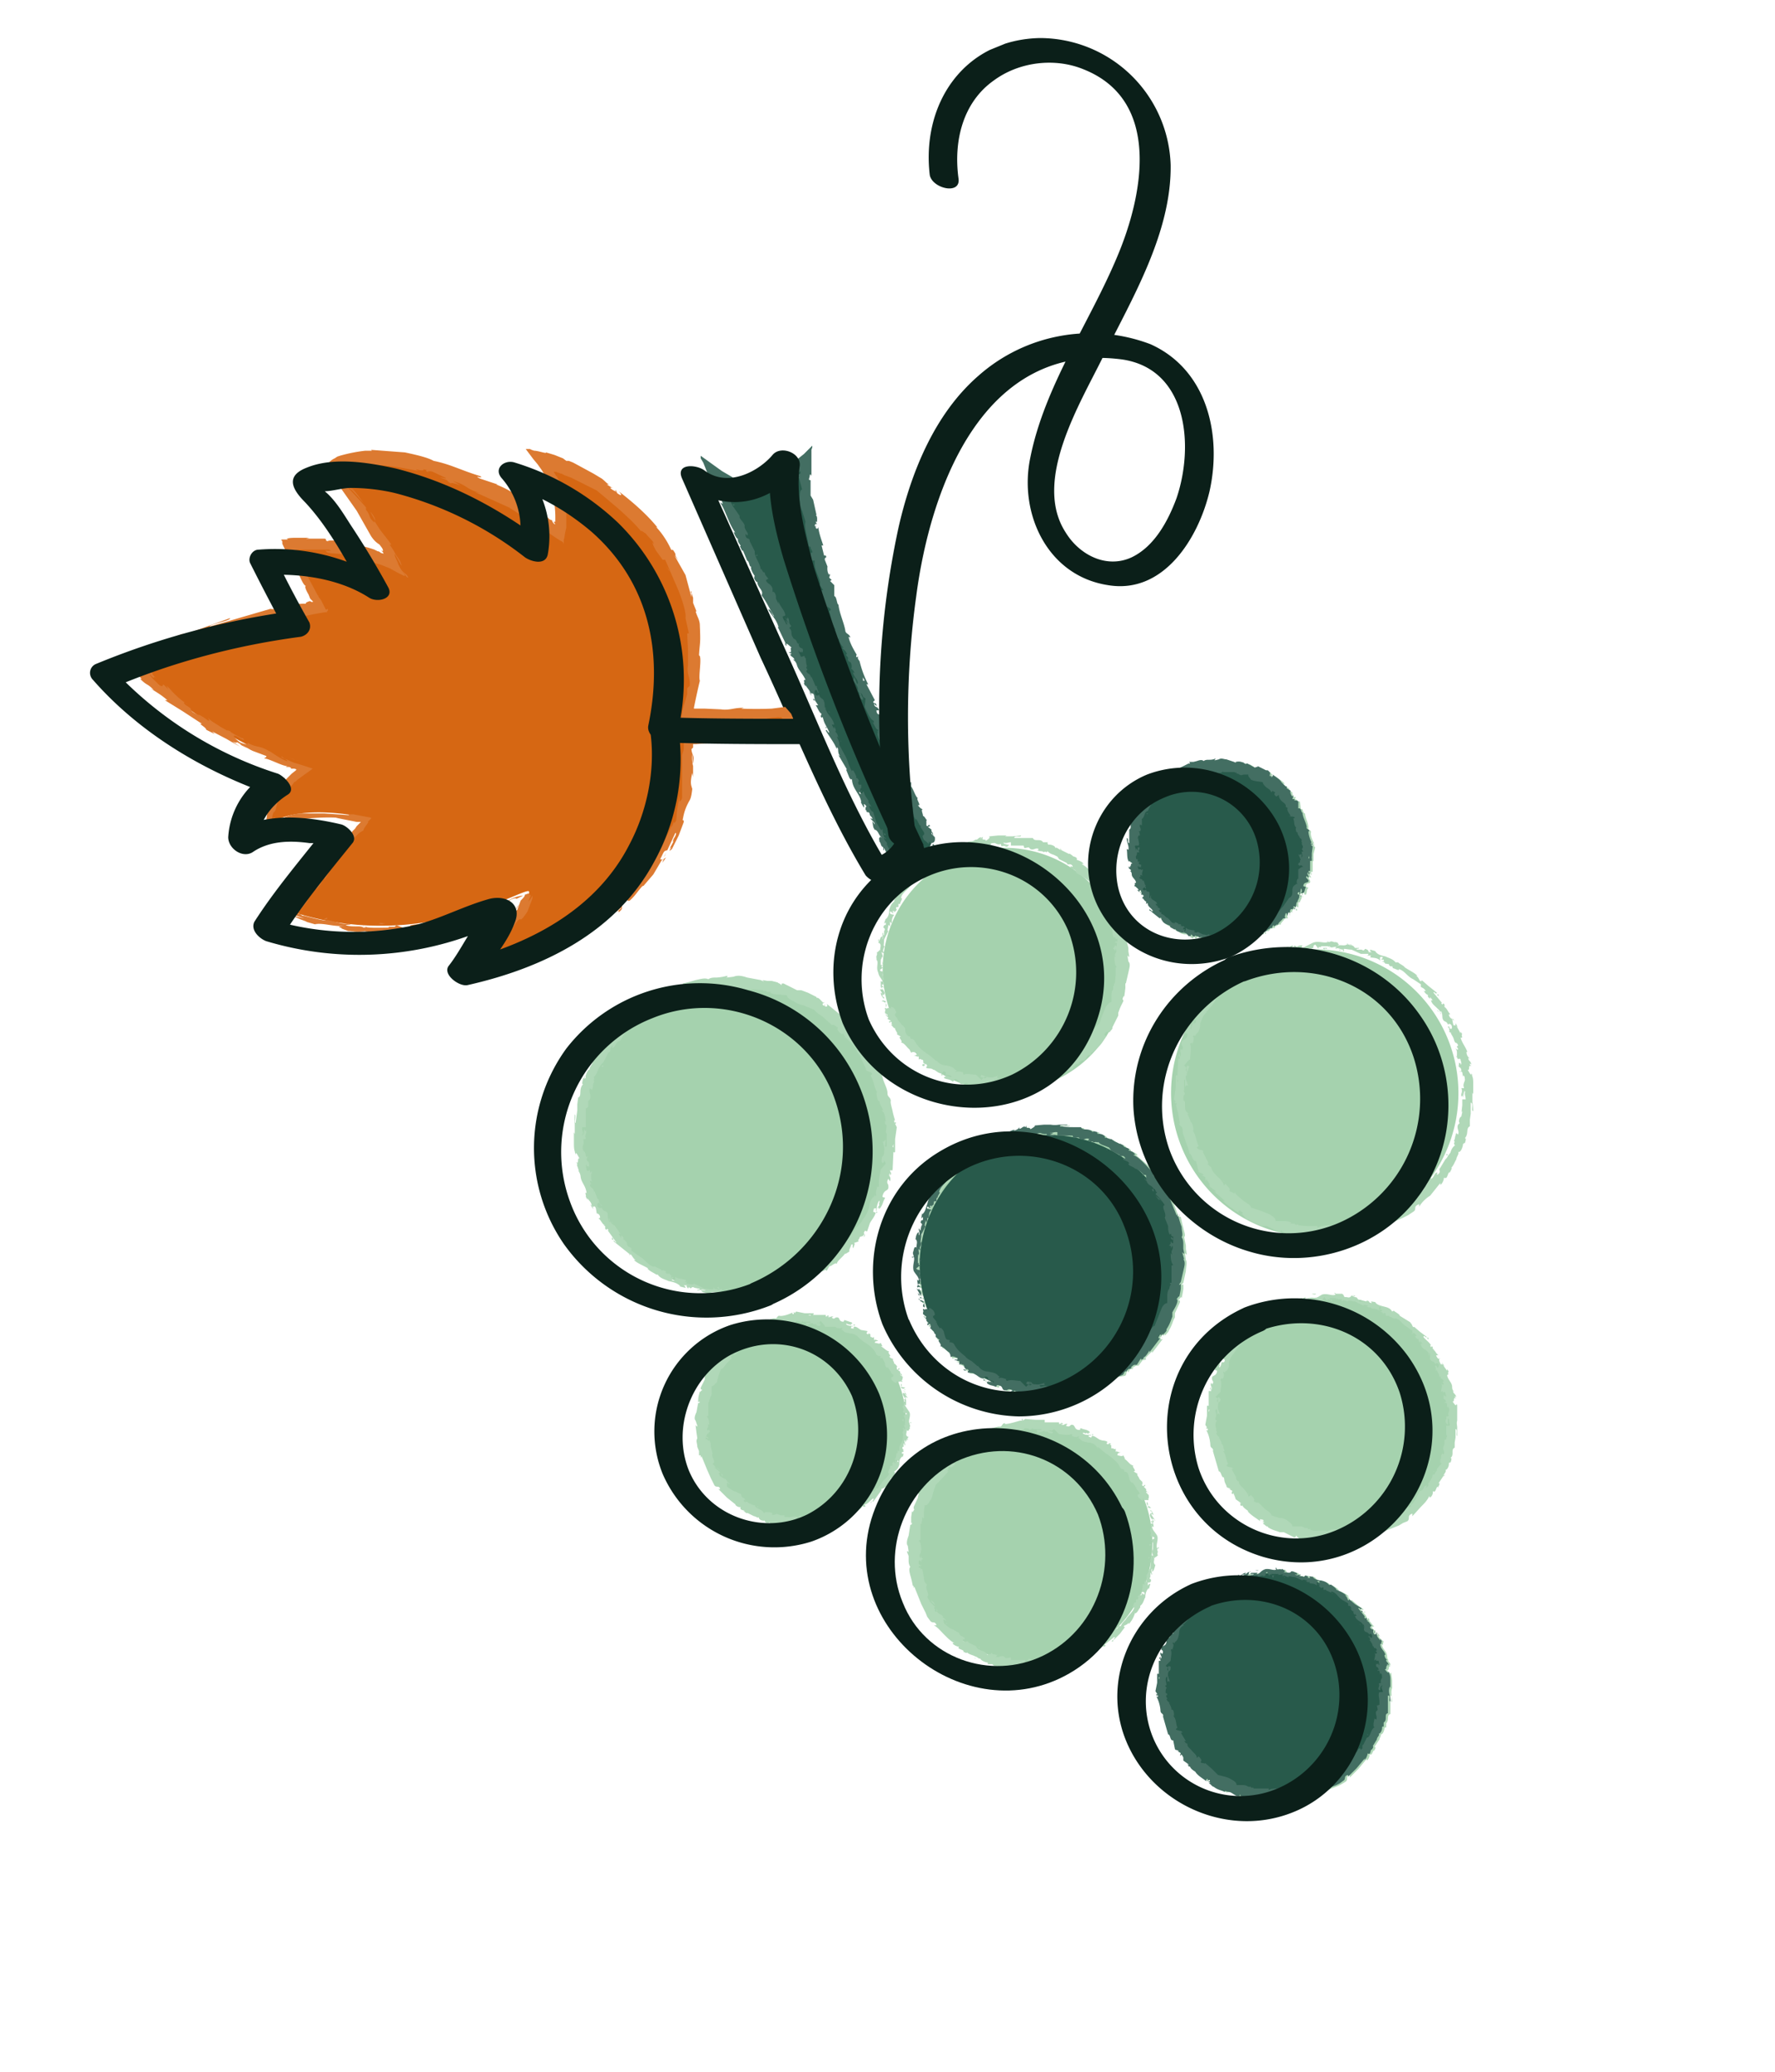 <svg xmlns="http://www.w3.org/2000/svg" width="210" height="245" fill="none"><g clip-path="url(#a)"><path fill="#285A4B" d="M110.2 99.7S93.5 65.4 95.4 54.2c0 0-5.2 6.4-10.7 1.8 0 0 17.6 40.2 21.6 46.5 0 0 3-.5 3.9-2.8Z"/><path fill="#436E62" d="M110.5 99.9c0-.1-.1-.1-.2 0l.2.3v-.3Zm-.9.8c0 .3-.1.5.1.6l.1-.6c.1-.2.2-.3.3-.2 0 0 .2-.2 0-.4l-.4.7Zm-8.8-9.7v.2-.1Zm-4.2-9.3.1.1s0-.1 0 0ZM96 80l.1.1Zm4.8 11v-.2.3Zm7.2 11.5.1-.1h-.1v.1Zm-5-7.5v.1Zm1.5 3.1h-.3l.2.1Zm2.5 4.1v-.1Zm-5.1-9.4Zm7.3 3Zm.9 3.9h-.1.1ZM95 77c0 .1 0 0 0 0Zm-4.6-18.8c-.3-.1.6-.3 0-.4 0 0-.4.4 0 .4Zm17.5 44.3h-.2.2ZM90.4 57.8Zm1.4 12.5v.1Zm2.1 5.2v-.2.2Zm-3.5-7.7v-.1.1Zm-1.2-2.7v.2-.2Zm16.2 22.5v.1s.3.3 0-.1Zm2.6 14.8-.1.1ZM89.2 68.3l-.2-.5.2.5Zm8.8-.6h.1Zm-9.6-1.1v-.3.3Z"/><path fill="#436E62" d="M107 90.4c-.2-.4-.3 0-.5-.1-.3-.5 0-.3 0-.5l-.5-.7h.1c-.3-.3-.4-1-.8-1.3l-.2.1c0-.2-.3-.3-.2-.4l.2.1-.1-.1c0-.3.1.2.3.2l-.7-1c.2-.2.4.6.4.1l.1.5c.2-.5.1.3.3-.2l-.6-1.2h-.3c-.5-.8.2-.8-.3-1.4-.2 0-.5 0-.5-.5h.3c-.2-.6-.5-.2-.6-.8l.3.3c0-.5-.3-.2-.4-.5l.2-.2-1-1.9s.2.1.2 0a12 12 0 0 1-1-2.7l-.2-.3v-.1c0-.4 0 0-.2-.1 0-.2 0-.3.1-.2-.3-.5-.9-1.5-1-2.2l.2.1c-.1-.5-.6-.4-.6-.9-.2-1-.7-2-.8-3-.2 0-.2-1-.5-1v-1.3l-.5-.5.2-.1-.3-.3.1-.3-.1-.2v.2c-.3-.4-.2-1-.2-1l-.4-1 .2.3c-.3-.5.2-.2 0-.6h-.2l-.3-1.2h.2c-.2-.6-.5-1.4-.6-2.2 0 .3-.3.3-.3 0l.1-.1c-.1-.1 0 .2-.2 0 0-.3.2-.3.3-.1l-.2-.4h.2c-.1 0 .1-.6-.2-.8h.1l-.4-1.8-.3-.5V57c0-.4 0-.1-.2-.3l.1-.4c0-.2.1-.3.2 0v-3.1l-.2.6.3-.9v-.2l-1 1-.5.4-.5.4-.5.4-.3.2-.2.1-.4.4-.6.6c-.3.1.2-.3-.1-.2-.3.3-.6.4-1 .6l-.8.3c-.3-.2-.8-.1-1.2 0a2 2 0 0 1-.7 0c-.2-.1-.5-.1-.6-.3v.1l-.3-.1s.2.1 0 .1h-.2c-.3 0-.4-.1-.6-.3l-1.2-.7-2.5-1.8v.3l.3.5.4 1 1 2.4c.2.6.4.8.5.9.2 0 .3.1.4.6l-.3-.2c.7 1.1 1 2.5 1.8 3.6-.1-.1-.2 0-.2-.2 0 .3.4 1 .5.9v.2c0 .3.4.6.3.7h-.1c.1 0 .3.7.4.5l.5 1.2c.3.1.2.8.5.7-.2.1.2.9.4 1.1-.1 0 0 .3-.1.2.1.3.3.6.4.5 0 .7.8 1 .5 1.6.6.8 1 1.7 1.5 2.5-.2 0-.4-1-.7-.8.5.8.9 1.1 1.2 2 0 .2-.2-.1-.2-.2l1.1 2.3-.1-.2c0 .2 0 .4.2.3l-.1-.1c0-.3.6.4.7.4-.4-.1.2.7-.4.5.1.1.2.2.3.1 0 .2 0 .3-.2.1.3.5.4.3.6.7h-.2c.2.1.4.3.5.7.2.6.7 1 1 1.7-.4 0 0 .3-.2.4l.2.4V81c.2.4.5.6.6 1l-.2-.3.3.6-.1-.4c.3.3.2-.1.4.3l.1.6.4.6h-.3c.2.2.4.9.7 1H97h.2l-.1.3c.2.5.2-.3.3.4V85c.1.6.5 1 .7 1.6-.1.2-.3-.5-.4-.2.4.7 1 1.4 1.3 2.2v-.2c.3 0 0 .6.4 1l-.2-.1 1 1.7h-.1l.4 1c.1.1.2.3.3.1 0 1.2 1 1.8 1.1 2.8l-.1-.1.4.7c.1-.2 0-.2 0-.4.2 0 .3.3.4.4-.2-.3-.2.1-.2.3h.1c0 .5.3 0 .4.5 0 .2.3.3.3.5s-.1-.1-.2 0c.1.2.5.4.5.7l-.3-.4.1.6.2.5v-.1c.5.2.4.7.9 1-.5-.3-.2 0-.4 0 0 .2.1.5 0 .4.3.2.1.5.5.7v.3c.2.2 0-.2.1-.2l.4.8c.1.4.3.7.6 1l.6.6.7-.4c.2 0-.1.3-.2.3.5 0 .7-.1 1-.3h.1c.2 0 0-.2.4-.2l-.1.3.7-.7-.1.4c.3-.2.7-.6.7-.8h-.3c.1 0 .2.1.1.2-.1.3-.4.2-.4.2l.2-.2c-.4-.1-.7.6-1.2.7v-.3c0 .2-.1.3-.3.4 0 0-.2-.1 0-.2h-.5l-.3.2.1-.2h-.2l-.1.1h-.1c-.1 0-.2-.1-.2-.3-.1-.2-.2-.2-.2-.1l-.4-.1.2-.6h-.2v-.2c-.2-.2 0 .1-.2 0 0-.4-.6-.9-.3-1-.2-.1 0 .3-.2 0 .2-.3-.3-.4-.3-.8.2 0 .2.4.2 0-.3 0-.3-.6-.4-.9-.2.1-.4-.5-.7-.9l-.4-1.3c-.2 0-.4-.4-.5-.7l.3.1-.2-.3-.2-.3h.1c-.1-.3-.5-.6-.6-1.2-.2 0-.2.6-.6.1h.3l-.2-.2.3.1c0-.2-.2 0-.3-.2.2 0 0-.2.2-.2v.2-.6h-.3c-.2-.5.1-.3 0-.5 0 0-.1-.3-.3-.3v-.2c-.1-.2-.4-1-.5-.6-.4-.6-.5-1.4-.9-2l-.6-1.1v-.3l-.3-.7c.2.2 0-.2.2.2-.1-.4-.1-.5-.4-.8.2 0 0-.4-.1-.6v.3l-.3-.5h.3c-.2-.9-1-1.3-1-2-.2-.2.1.4 0 .3-.2-.4-.1-.9-.2-1-.1-.5-.5-.3-.6-.9 0 .1-.2.3-.5 0-.1-.5.1-.6.3-.4v.1c0 .1.2.2.2 0h-.1c0-.2-.3-.7-.1-.6-.2-.2-.2 0-.1.2L96 80v.2c-.3-.8-.3-.3-.6-.8 0-.3.3 0 0-.4 0-.3.1-.2.2 0-.3-.4-.2-1-.3-1.2l.1.2-.2-.3v.2-.3c-.2-.1-.3.2-.5 0 0-.2-.3-.5-.2-.7.2.6.2-.1.4.3l.1-.2c0-.6-.3-.1-.5-.7V76c.1.2 0 .2-.2 0-.1-.4-.3-.4-.4-.5l.1.2-.3-.5.1.1c-.3-.2 0-.7-.4-1 0-.2.2-.1.2-.3-.4-.4-.1-.5-.4-1-.1.3 0 .3-.3 0l.4.7-.4-.4.3.6c-.2-.2-.1-.2-.2 0 0-.4-.4-.6-.4-1l.3-.1c0-.6-.6-1-.8-1.7v.3l-.3-.6v-.3s-.1-.6-.4-.5v-.4c-.2-.6-.6-.5-.8-1 .2 0 .2-.3.4 0l-.2-.3s-.4-.4-.3-.6c-.1 0-.2 0-.3-.2 0 0-.2-.4-.2-.1 0-.7-.8-1.6-.7-2.2l-.6-1.2c0-.5-.4-.1-.5-.7 0-.4.2.2.2 0 .3-.2-.4-.7-.3-1.1 0-.3-.4-.6-.6-1V61l-.9-1.3c.2 0 .2.2.3 0-.1-.2-.2.2-.4-.2V59l.2.4c.2-.3-.2-.5-.2-.7l-.1-.3-.2-.1a1 1 0 0 1-.3-.4c-.3-.2-.3-.3-.2-.3l-.1-.3.3.3-.4-.6-.2-.4c-.1 0 0 0 0 0l.1.1.1.2.1.2.5.5-.2-.2-.1-.2V57a8.1 8.1 0 0 1 0 .2l-.3-.4.4.2.6.6c.2 0 .4.2.4.4l.7.1.7.1.4.1h1.1c-.4-.3.4 0 .2-.4.3-.1.4-.1.4 0l.8-.1c.2 0-.2.2-.2.2h.7c-.1 0 .1-.2.4-.3h-.4c.6-.4.7 0 1.3-.5l-.1.2.7-.5a2.6 2.6 0 0 0 .5-.5v-.2s.1.1 0 .2l.3-.2c0-.2.1-.3.3-.5v.3l-.2.1s.2-.1 0 0v.2h.1l-.1.1.4 1.5c-.3 0-.3.8-.3 1.1 0 .5.1 1 .3 1.4l.4 1.3c-.2.6.3 2 .4 3 0-.2.2 0 .2 0 0 .3.4.6.1.7v-.1c-.2.2 0 .6 0 1h.4c-.2 1 .8 2.3.6 2.9l.4.6h-.2c.1.7.2 1 .5 1.7l-.2-.1c.2.4.7.4.8.7l-.2.2c.3.8.3 1.6.8 2.2l-.2-.1c.1.3.3 1.4.6 1.1-.2.1.2.8.5 1.1h-.2c.3.3.4.3.6.7 0 .1-.1.1-.1 0 0 .4.2.2.3.7l-.1-.2c0 .4.1.4.3.5.2.2.2.7.1.8.1 0 .3.2.4.5l-.2-.1c.2.7.6.8.6 1.3l-.1.1-.3-.8c-.1 0 0 .4-.3.2.2.3.6.7.7 1.1v.3l.2.3c-.1.1 0 .5.2.7.1 0 .2.2.2 0v-.2l-.1-.1-.2-.5c.1.1.3.3.3.5l.3.2-.1 1c.3.6.6 1.4 1 1.6.2.2 0 .3 0 .4l-.1-.3c.2.3.4 1 .7 1 0 .5-.3-.2 0 .4h-.1c.1 1.2 1.3 1.6 1.4 3v-.1c.4 1.5 1.5 2.9 1.8 4.4.1.4.3.4.5.6l-.1.2.4.3c.4.5 0 1.2.6 1.9v-.2l.4.8s.2 0 .1.2l.4.6c.2.6-.4.1 0 .9l.6.5v-.3l.2.2c.2 0 .6 0 .5-.7l-.4-.4v-.2l.2.4c0-.3-.1-.4-.2-.5v-.2l-.4-.3c0-.1.3 0 .2-.2-.2-.2-.2.3-.4 0V97h.1c-.2-.1-.3-.5-.5-.5 0-.3-.3-.8 0-.8-.2 0-.5-.3-.6-.5.5.2-.3-.8 0-.8-.3-.2-.5-1-.8-1.4v.1-.6c-.2.1-.5-.3-.7-.5 0-.4.3.1.5 0-.2 0-.4-.6-.5-.4v-.4c-.2 0-.1-.3-.4-.4 0-.4.2-.2 0-.6 0-.2.2.1.2.1Zm-4.5-9.4v.2-.2Zm-.4-.9.2.4h-.2V80Zm-.4 2.2v-.2l.1.2Zm.3.2v-.1Zm-1.1 8.7Zm-2.5-22.6Zm4 27.2Z"/><path fill="#436E62" d="m103.3 97.7.1.3v-.3Zm.7 1.5ZM92.9 76c-.1-.1 0 0 0 0Zm3.5 6.8-.2-.2c0 .2.1.3.2.2Zm-.3-.5.1.3-.1-.3Zm13.2 19.4h.1Zm.1-.1Zm.2-.2-.1.2v-.2Zm-2.3 1.3Zm-.9.3h.4c.1 0 .3 0 .4-.2h-.4c-.1 0-.3 0-.4.2Zm-1.1-2.8.2.5c0-.1 0-.3.2 0-.1-.8 0 .1-.4-.5Zm-.7-1.5c.2.2.1 0 .2 0-.2-.2-.2-.3-.2 0Zm-5.2-11h.1c0-.3 0 0-.1 0Zm-1.7-1.8v.2h.1l-.1-.2Zm.3-1.7h.1L98 84l.2.3Zm-8.4-18.6-.2.1c.1.1.3 0 .2-.1ZM86 58c.1 0 .2 0 0-.2v.2Zm10.3 8.7v-.1.3-.2Z"/><path fill="#A5D2AE" d="M93.9 151.5a18.3 18.3 0 1 0-13.9-34 18.3 18.3 0 0 0 13.9 34Zm56.4-38.4a17 17 0 1 0 12.8 31.4 17 17 0 0 0-12.8-31.4Zm-40.4 41.8a15.4 15.4 0 1 0 28.6-11.6 15.4 15.4 0 0 0-28.6 11.6Zm42.3-.5a14.2 14.2 0 1 0 10.8 26.3 14.2 14.2 0 0 0-10.8-26.3Zm-6.2 32.7a13.1 13.1 0 1 0 9.9 24.3 13.1 13.1 0 0 0-10-24.3Zm-40.8-67.8a14.4 14.4 0 1 0 26.6-10.9 14.4 14.4 0 0 0-26.6 10.9Zm1.1 44.1a12 12 0 1 0-22.4 9.1 12 12 0 0 0 22.4-9Zm42-53a10.2 10.2 0 1 0-7.6-19 10.2 10.2 0 0 0 7.7 19Zm-12.9 67a14.2 14.2 0 1 0-26.3 10.7 14.2 14.2 0 0 0 26.3-10.7Z"/><path fill="#B0D8B8" d="M135.8 177.3s-.2 0-.1.1h.2l-.1-.2Zm-.1.9c.2.1.4.2.5.1-.2 0-.1-.2-.4-.2v-.3l-.1-.2c-.1.2 0 .4.2.6h-.2Zm-1.7 12Zm-5.7 5v-.1Zm-1.3.3h.1Zm7-5.3-.1.1h.1Zm2.7-10.4-.1-.1v.1Zm-1.4 7.3v-.1.1Zm.6-2.5.2.1-.1-.1h-.1Zm-1.3 4.2Zm0-14.5Zm.8 3.1h-.1Zm-10.7 18.5c.1 0 0 0 0 0ZM109 185c-.1.4-.3-.3-.4.1 0 0 .3.3.4 0Zm27.7-5.1Zm-28.1 5.2Zm10.8 10.9Zm4 .4Zm-6-.8-.2-.1h.2Zm-2-1Zm13.8-25v.1s.4 0 0-.1Zm7.4 10.2Zm-19.8 17-.3-.2.3.2ZM113 171h.1Zm2.4 25.1-.1-.1.1.2Z"/><path fill="#B0D8B8" d="M131.5 170.8c-.3-.3-.3 0-.4 0-.4-.1 0-.2-.1-.3-.3-.2-.6-.1-.7-.2-.3 0-.7-.5-1.1-.5l-.1.2-.3-.1h.2-.2c0-.3.2 0 .3-.2-.3 0-.8 0-1-.2 0-.2.6.2.4-.1l.3.2c-.1-.4.2.1.1-.3-.4-.3-.6-.2-1-.4-.2 0 0 .2-.2.2-.7 0-.4-.7-1-.6-.1.1-.2.3-.6.1l.2-.2c-.5-.1-.3.3-.8 0h.3c-.3-.3-.2 0-.5 0v-.2h-1.7v-.3h-1.1l-1.2-.1-.3.2v-.2c-.3 0 0 .2-.1.2h-.2c-.4.1-1.3.4-1.8.4v-.1c-.4 0-.3.5-.7.4-.8.1-1.6.6-2.3.7 0 .2-.9.2-.7.6l-1.1.2c-.2.1-.1.4-.3.5l-.1-.1-.2.3h-.2l-.2.1h.3a1 1 0 0 1-.5.3h-.3l-.5.7v-.3c-.1.5-.1 0-.3.4l-.7.8v-.2c-.5.4-.8 1-1.2 1.6.2-.2.4 0 .3.2h-.2s.1-.2.1 0c-.1.3-.3.1-.2 0l-.1.2-.1-.1c0 .2-.5.3-.4.6l-.7 1.4c.2 0 0 .2 0 .5l-.5 1.1c0 .4 0 .2.1.3-.1 0-.2.5-.3.2l-.1.7v.8s0-.2.1-.1c0 .1-.1.3-.2.2l-.2 1.3c-.2.5-.3 1-.1 1.2l.1.7c0 .3 0-.2-.2 0l.2.5v.4c0 .3 0 .6.2.9-.2.2-.1.6 0 1a10.7 10.7 0 0 1 .3 1.3v-.1c.2.1 0 .2.1.3 0 0 0-.2.1-.1l.8 2 .5 1 .2.5.3.4c.3.5.6 0 .8.6h-.3c.5.3.8.7 1.2 1.1.4.4.8.8 1.2 1h-.2c0 .2.7.5.7.4.1 0 0 0 0 .2.2.2.6.2.6.4h-.1c.1 0 .5.3.5.1.3.3.7.3 1 .5.2 0 .5.4.6.2-.1.2.6.5.8.5 0 0 .2.1 0 .2h.6c.4.5 1 0 1.2.5h2.3c0 .4-.8 0-.8.3l1-.1h.8c.2 0 0 0-.1.1h1l1-.1h-.2.3-.1c-.2-.2.4-.5.4-.6-.1.4.6 0 .4.5l.1-.2c.1 0 .2 0 0 .2.5-.1.3-.2.7-.3v.2c0-.2.2-.4.6-.4v.1c.5-.1.8-.6 1.4-.7-.1.3.2 0 .3.2l.3-.1h-.1c.2-.2.4-.5.6-.5l-.1.2.5-.3h-.3c.2-.2-.2-.2.2-.3 0 0 .2-.1.4 0 .1-.2.2-.4.4-.4l.2.2c0-.2.5-.4.6-.6v.1-.1h.3c.3-.2-.3-.2.1-.3l1-.8c.3 0-.2.3 0 .3l.7-.7.6-.8h-.1c-.2-.2.4-.2.5-.5 0 0 .1.2 0 .2.4-.4.6-.8.8-1.4v.1c.3-.1.4-.5.6-.7v-.2c.4-.3.4-.7.6-1 0-.4.1-.8.4-1.1v.2l.2-.7c-.2 0-.1 0-.3.2v-.5c0 .3.3.1.4 0h-.1c.3-.3-.3-.2 0-.5v-.5c.2 0 0 .2.2.2 0-.2-.2-.5 0-.7v.4c.3-.3.2-.3.3-.5l.1-.4v.1c-.4-.4 0-.6-.2-1 .2.3.1 0 .3 0l.2-.2c-.2-.2.1-.3-.1-.6 0 0 0-.2.2-.2 0-.3-.1 0-.2 0-.2-.4.2-1 0-1.5-.3-.5-.5-.6-.6-1 0-.2.2 0 .2 0l-.1-.6h.1c0-.3-.2-.2-.2-.4l.3.1-.4-.6c.1-.1.2 0 .3.1-.1-.2-.2-.6-.4-.6v.1h.1c.2.2 0 .3 0 .4v-.2c-.4.3.1.7.2 1h-.3l.3.2s-.2.2-.3 0c0 .3.2.2 0 .4l.1.2s-.2.1-.1 0c-.1.4.2.6 0 .8.2.5.2 0 .5.4l-.5.3h.2v.2c0 .2 0 0 .1 0v.6c0 .2 0 .3-.2.3.2.1.2-.2.2 0-.3.1 0 .4 0 .7-.2-.1-.2-.3-.3-.1.3.2-.1.5 0 .7.1 0 0 .5 0 .8l-.5 1c.2 0 0 .4 0 .7-.1 0-.2-.1-.2-.3v.6l-.2-.1c0 .2 0 .6-.2 1 0 0 .5-.2.4.3l-.2-.2v.2l-.1-.2c-.2.1 0 .1 0 .2-.1 0-.2.1-.2 0v-.1l-.3.3.1.2c-.1.3-.2 0-.3.2v.3h-.2c0 .2-.4.7 0 .6-.2.6-.8 1-1 1.4-.2.2-.5.5-.6.8h-.2c-.2.2-.1.3-.5.4l.2-.2c-.3.2-.4.2-.6.5 0-.2-.3 0-.3.2l.2-.1a2 2 0 0 1-.3.3l-.1-.2c-.3.1-.5.3-.7.6-.1.2-.3.4-.6.4 0 .2.3-.1.3 0-.3.2-.7.1-.8.2-.4 0-.1.4-.6.6.1 0 .3.1 0 .3-.3.1-.5 0-.3-.2.2 0 .3-.2.1-.2v.1c-.1 0-.5.2-.5 0-.1.2 0 .2.2.1l-1 .4h.1c-.5.2-.2.3-.5.4-.3 0 0-.2-.4 0-.2 0 0-.2 0-.3-.3.3-.6 0-.8.1h.1-.2v.1h-.1c-.1.1.1.2 0 .4-.2 0-.5.2-.6 0 .5 0 0-.2.3-.3h-.3c-.4-.1 0 .2-.5.3l-.2-.2c.2 0 0 .2 0 .3l-.5.1h.1c0 .2-.1.2-.4.2h.2c-.3.1-.6-.3-.9-.1l-.1-.3c-.4.2-.4-.1-.8 0 .1.1.2 0-.1.2h.6l-.4.1h.5c-.2.1-.2 0 0 .2-.3-.2-.6 0-.9 0v-.4H120h.2-.6v-.3l-.6.1-.2-.2c-.4-.2-.6.2-1 0 .2 0 0-.2.3-.2h-.3c0-.1-.4 0-.5-.2 0 0-.1.2-.3.1l-.2.1c-.1-.3-.4-.4-.7-.5l-.4-.2a.7.7 0 0 1-.2-.3l-1-.5h.1c-.2-.3-.4.2-.7-.2 0-.3.3 0 .2-.1.2-.4-.5-.3-.6-.7 0-.2-.4-.2-.7-.5-.3 0-.7-.4-1-.6l.3-.1c-.2-.1-.2.2-.4 0 0-.2-.2-.4 0-.5l.2.2c0-.3-.3-.3-.4-.5h.1c-.3-.4-.5-.2-.8-.7v.1c-.4 0 0-.3-.3-.4l.1-.2-.7-.7c.2 0 .5.3.7.5 0-.2-.3-.5-.5-.6l.2.2c-.3 0-.5-.3-.6-.6.4-.2-.4-1 0-1.4-.3-.2-.4-.5-.4-.9l-.2-1c-.3.3 0-.2-.4-.1v-.8c.2-.2.2.1.3.1 0-.4.1-.2.2-.4-.2 0-.2-.1-.2-.4l-.1.4c-.3-.6.2-.5 0-1l.1.1c0-.2 0-1-.3-1.2 0 0 .2-.2.2 0v-2h.2s-.2-.2 0-.3v-.5l.2.2v-.8l.1-.8c.3.1.5-.3.6-.5.3-.3.3-.7.4-1l.3-.9.7-.7.8-.9c-.1 0-.2-.1 0-.2 0-.1 0-.5.2-.3.3.1.4-.2.6-.3l-.2-.3c.5 0 .7-.4 1-.7.3-.3.6-.5.9-.5l.3-.4.1.2 1-.6v.1c.3-.1.2-.6.4-.7l.2.2c.5-.3 1.1-.2 1.6-.6l-.1.1c.2-.1 1 0 .8-.4 0 .2.6-.1.9-.3v.2c.2-.3.2-.3.5-.4.1 0 .1.1 0 0h.5c.2 0 .2 0 .3-.2.2 0 .6 0 .6.2l.4-.2v.1h1v.1h-.6c0 .1.3.2 0 .4l1-.3v.1h.4c0 .2.4.2.5.2 0-.1.2 0 0-.2h-.1l-.4-.1c.1 0 .3-.1.4 0l.3-.2.6.6c.4 0 1 .2 1.4 0 .2 0 .1.1.2.2h-.3c.3 0 .8.3 1 0 .2.3-.3.2.1.3.3.4.7.4 1.1.5.4 0 .8.2 1.1.7v-.2l.7.6.7.5c.5.4 1 .8 1.2 1.3.2.3.3.2.5.3v.2l.3.1c.2.2.2.4.3.7 0 .2.1.4.4.6v-.1c.1.2.5.6.3.6h.2l-.1.1.4.5c.1.4-.4 0-.1.6l.5.4v-.3l.2.2c.3 0 .6 0 .5-.6l-.3-.3.1-.2.1.3c0-.2 0-.2-.2-.3v-.2l-.3-.3s.2 0 .2-.2c-.2 0-.2.3-.4 0 0-.1.2-.1 0-.3h.1l-.4-.4c0-.2-.4-.5-.2-.6l-.5-.3c.5 0-.3-.6 0-.7-.4 0-.7-.6-1.1-.8h.1l-.2-.4c-.2.2-.5 0-.7 0 0-.4.3-.2.4-.4-.1.2-.5-.2-.6 0v-.4c-.2.2-.2-.1-.5 0-.1-.4.1-.3-.2-.5 0-.1.2 0 .2 0Zm-8-2.6h.3-.2Zm-.6 0h.3-.3Zm1.3 1.2h-.2.2Zm.2-.1v-.1Zm9.6 20.8h.1Zm-20.3-19.6Zm22.5 16.5Zm.4-1.6v-.2.2Zm.2-1.2Zm-13.2 13.3c-.1.1 0 0 0 0Z"/><path fill="#B0D8B8" d="m129.2 195.4-.1.2s.2-.1.1-.2Zm-12.4 1.4Zm12-1.1.3-.1h-.3Zm7.6-17Zm0-.1Zm-.1-.2v.2-.2Zm.4 2Zm.1.5v-.5.5Zm-.6 2.1v-.4s-.1.1-.2 0c-.1.5.2-.2.2.4Zm-.2 1.2c0-.2 0 0-.1 0 0 .2 0 .2.1 0Zm-3.8 8.1v-.1c-.2.1 0 0 0 .1Zm-.7 1.8h.2v-.2l-.2.2Zm-1.5-.3-.2.2.2-.2Zm-14.2.9v.2s.2-.2 0-.2Zm-4.9-4.2-.1-.3v.3Zm2.3-17.7v.2-.2Zm35.3-62.1s0-.1 0 0v.1Zm-.7-.1v.5l.1-.4c.1-.1.2 0 .2 0l.2-.1c-.2-.1-.3 0-.5.1v-.1Zm-8.6-1.3Zm-3.5-4.1Zm-.2-.9Zm3.7 5-.1-.2.1.2Zm7.5 2.1Zm-5.3-1.2h.1Zm1.8.3v.3-.3Zm2.9.3Zm-5.9-1.2Zm10.6.4Zm-2.4.3v-.1.1Zm-13.1-7.7Zm7.6-11.1c-.2-.1.2-.2 0-.4 0 0-.2.3 0 .4Zm3.7 19.9Zm-3.8-20.3Zm-7.6 7.8Zm-.4 2.8Zm.6-4.3Zm.6-1.4Zm18.2 10h-.1s0 .2.1 0Zm-7.5 5.3Zm-12.5-14.4.1-.3v.3Zm18.9-2.8Zm-18.4 1.7h.1v-.1l-.1.1Z"/><path fill="#B0D8B8" d="M153.4 107.7c.2-.2-.1-.2-.2-.4.2-.3.2 0 .4 0v-.6h.2c0-.2.3-.5.2-.8h-.2l.1-.3v.1c.3-.1 0 0 .2.2l.1-.7c.2 0-.1.4.2.2l-.2.2c.3 0-.1.2.3.2.2-.4 0-.5.3-.8-.1-.1-.2 0-.3-.2 0-.5.6-.2.5-.6 0-.2-.3-.3-.1-.5l.2.1c0-.3-.3-.2 0-.6v.3c.2-.2 0-.2 0-.4h.2v-1.3s0 .1.1 0v-.8l.2-.8-.2-.2s0-.1.1 0c0-.3 0 0-.2-.2 0 0 .1-.1.2 0-.2-.4-.5-1-.4-1.4 0-.3-.4-.2-.3-.5 0-.6-.4-1.2-.4-1.7-.3 0-.2-.7-.5-.5l-.1-.9-.4-.1.1-.1-.3-.1.1-.2-.1-.1v.1c-.3-.1-.3-.5-.3-.6l-.5-.3h.3c-.4 0 0-.2-.3-.2l-.6-.5h.2c-.3-.4-.8-.6-1.2-1 .1.2 0 .4-.2.3v-.2s.2.2 0 .2c-.2-.1 0-.3 0-.2l-.2-.1.2-.1c-.2 0-.3-.4-.5-.3l-1-.5c0 .2-.2 0-.4.1l-.8-.5c-.3 0-.1.2-.3.2 0-.1-.3-.2 0-.3h-1.2s.1 0 0 .1c0 0-.1-.1 0-.2-.4 0-.7 0-1-.2-.3-.1-.7-.2-1 0h.1l-.5.1c-.2 0 .2-.1 0-.2-.5.3-.9 0-1.3.3-.2-.2-.5-.1-.8 0l-.5.1h-.4v.1c0 .2 0 0-.2 0 0 .1.2 0 .1.2l-1.4.5-.8.3a4 4 0 0 0-.7.4c-.3.2.1.6-.4.7v-.3c-.2.4-.5.6-.8.9-.3.3-.6.6-.7 1v-.2c-.2 0-.4.4-.3.5h-.2c-.2 0 0 .4-.3.4v-.1c0 .1-.2.4 0 .4-.3.2-.3.5-.4.7 0 .2-.3.4-.1.5-.3-.1-.4.4-.4.6 0 0-.1.1-.2 0v.4c-.4.3.1.8-.4.9v1.7c-.2 0 0-.6-.2-.6 0 .5.3.9.2 1.4l-.2-.2c.1.5 0 1 .2 1.5l-.1-.1.1.2v-.1c.1-.2.4.3.5.3-.4-.1 0 .4-.5.3 0 0 0 .1.2 0 0 .2-.1.2-.2.1l.3.5h-.2c.2 0 .3.2.3.4 0 .4.4.6.5 1-.3 0 0 .2-.3.3l.2.2v-.1c.1.2.4.3.4.5l-.2-.1.2.3v-.2c.2.1.2-.2.3.1v.3l.3.3-.3.2c.3 0 .3.4.6.4h-.2.2v.2c0 .3 0-.2.2.1 0 .3.4.5.6.8-.2.2-.3-.2-.4 0l.6.4.6.5v-.1c.2-.2.1.3.4.4h-.2c.3.3.6.4 1 .6l.5.4.2-.1c.1.4.4.4.7.5.3 0 .6 0 .8.3h-.2l.5.2v-.3h.2c-.2 0 0 .2 0 .3v-.1c.2.3.2-.3.5 0h.3c0 .2-.1 0-.2.2.2 0 .4-.2.6 0h-.3c.1.2.2.2.3.2l.3.1h-.1c.3-.4.5 0 .8-.3-.3.3 0 .2 0 .4 0 0 .1 0 0 .1.2-.1.3.2.5 0l.2.1c.2 0 0 0 0-.2.2-.1.7.3 1 0l.8-.5c.1 0 0 .2 0 .2h.5c.1 0 0-.2.2-.1v.2l.4-.3-.1.3c.2-.1.5-.2.5-.4h-.2c.1 0 .1 0 0 .1 0 .2-.2 0-.2 0h.1c-.2-.4-.4 0-.7.1v-.3l-.1.3c-.1 0-.2-.2 0-.2-.2-.1-.2 0-.4 0h-.1v-.1c-.3-.1-.4.2-.5 0-.4.1 0 .2-.3.4l-.3-.4v.2l-.1-.1c-.2.1 0 0 0 .2-.3-.2-.6 0-.7-.2 0 .1.2 0 0 .2 0-.4-.3 0-.5-.2.1-.1.3 0 .1-.2-.1.3-.3 0-.5 0 0 .2-.3 0-.6 0l-.7-.3h-.5l.2-.2h-.4l.1-.1c-.2 0-.5 0-.7-.2 0 .1 0 .5-.3.5 0-.1 0-.3.2-.2h-.2l.2-.2c-.1 0-.1.1-.2 0v-.1h.1l-.2-.3-.1.2c-.2-.1 0-.2-.1-.3h-.3v-.1c-.1 0-.5-.3-.5 0-.4 0-.6-.6-1-.7h.1c-.2-.2-.4-.4-.6-.4v-.2c-.1-.1-.2 0-.3-.3.2 0 0-.1.2 0-.2-.2-.1-.3-.4-.3.2 0 0-.3 0-.3v.2l-.3-.3h.2c0-.6-.8-.5-.7-1l-.1.3v-.6c0-.3-.4-.1-.5-.4 0 0-.2.2-.3 0 0-.2.1-.4.2-.3v.1s.2.1.2 0c0 0-.2-.4 0-.3-.2-.1-.2 0-.2 0l-.2-.6s0 .1 0 0c-.1-.3-.3 0-.4-.3 0-.2.3 0 .1-.3 0-.1.2 0 .2 0-.2-.2 0-.5 0-.6v.1-.2l-.1.1v-.1h-.3c0-.2-.2-.3 0-.4 0 .3.2 0 .3.2v-.2c0-.3-.3 0-.3-.4l.2-.2c0 .2-.2.1-.3 0l-.1-.3v.1l-.2-.3c.1 0 0 .2.1.1-.2-.1.2-.4 0-.6h.3c-.1-.3.2-.3 0-.6l-.2-.1.1.4-.2-.3v.4c0-.1 0-.1-.1 0 .2-.2-.1-.4 0-.6h.4c.1-.3-.2-.6 0-1v.2c-.2-.1 0-.3-.1-.4l.3-.1c-.1 0 0-.3-.2-.4l.2-.1c.2-.3-.2-.5 0-.8 0 .2.1 0 .2.3V97l-.1-.2c.4-.1.3-.8.8-1l.3-.6c.2 0-.2-.2.1-.4.3 0 0 .2.1.1.3.2.2-.3.5-.4.2 0 .2-.3.4-.5l.4-.8v.3c.2-.1-.1-.2 0-.4h.5l-.2.2c.2.1.2-.2.3-.2.3-.1.2-.3.5-.5 0-.4.1 0 .2-.3l.2.2c0-.2.3-.5.5-.6l-.3.6.3-.4-.1.1c0-.2.2-.4.5-.5.1.4.6-.2 1 0l.6-.2h.7c-.2-.4.2-.1 0-.5h.3l.4.2-.1.1c.2 0 .1.2.3.3 0-.2 0-.2.2-.2l-.2-.1c.3-.3.3.2.7 0l-.1.1c.2 0 .7 0 .9-.3v.2h1.4v.1s0-.1.2 0h.3v.1c.1.2.3.1.5.1h.5c0 .2.2.4.4.5.4.3.9.2 1.3.4 0 .2.3.4.5.6l.6.5s.1-.1.2 0c0 0 .4 0 .2.2-.1.2.1.3.2.4l.3-.2c0 .4.2.5.4.7.2.2.4.4.3.7l.4.2h-.2l.4.8h-.1c0 .2.6 0 .7.2l-.3.2c.2.4.1.8.5 1 0 0-.1.1-.2 0 .1.2 0 .8.4.6-.2 0 0 .4.2.6h-.2c.3.1.3.1.4.4 0 0-.1 0 0 0-.1.2 0 .1 0 .4v-.1l.1.3c0 .1 0 .4-.2.4.1 0 .3.1.2.3-.2.3 0 .4 0 .7h-.2v-.5s-.1.2-.3 0c0 .2.3.6.2.8v.1l-.1.2-.1.3c.1 0 0 .2.2 0v-.4c.1.1.2.2 0 .4l.3.1c-.2.2-.4.4-.6.4l.1 1-.1.2v-.2c0 .2-.2.6 0 .7-.2.2-.2-.2-.3.1-.3.2-.3.4-.3.8 0 .3 0 .6-.5.8h.2c-.4.2-.6.6-.8 1l-1 .8c-.2 0-.1.2-.2.4l-.1-.1v.3c-.3.3-.8 0-1 .5 0 .1-.3.4-.4.2v.1c-.2 0-.3.2-.4.3-.3 0 0-.4-.5-.2-.1 0-.3.4-.2.5h.2l-.1.2c0 .2 0 .5.5.5l.2-.2h.1l-.2.2c.2 0 .2-.1.3-.2h.2v-.3c.2 0 0 .3.3.2 0-.2-.3-.1-.1-.3h.3v.1c0-.1.3-.2.3-.4.2.1.3-.2.5 0l.1-.4c0 .4.4-.3.6 0 0-.3.4-.5.5-.8h.4c-.2-.2 0-.5 0-.7.3 0 0 .3.3.4-.2-.1 0-.4-.1-.4.2 0 .1-.1.4 0-.3-.2 0-.2 0-.4.2-.1.2.1.3-.1.1 0 0 .2 0 .2Zm1.8-5.9v.2-.2Zm0-.5v.2h-.1v-.2h.1Zm-1.3 1 .1-.2v.2Zm.2.1Zm-14.9 6.9Zm14.3-14.8ZM141.4 111Zm1.2.3h.2-.2Zm.9.2Zm-9.8-9.6c0-.2 0-.1 0 0Z"/><path fill="#B0D8B8" d="m135.3 106-.1-.2c0 .1 0 .2.1.1Zm-1.1-9.1Zm.9 8.8.1.1v-.1Zm12.4 5.5Zm0 0Zm.2-.2-.1.1Zm-1.4.4Zm-.3.1h.3s-.3-.1-.4 0Zm-1.6-.7h.3s-.2 0 0-.1c-.4-.2 0 .1-.3.1Zm-.9-.1c.1 0 0-.1 0-.2-.1 0-.1 0 0 .2Zm-5.8-2.7.1-.1Zm-1.4-.4v.1h.1l-.1-.1Zm.4-1.3h-.1Zm-.7-10h-.1s.2.1.2 0Zm3-3.5.3-.1h-.3Zm12.5 1.7Zm-44.8 68.8c-.1 0-.2 0-.1.1h.2l-.1-.1Zm-.1.8c.1.1.3.2.5 0l-.5-.1.1-.2-.1-.2v.5Zm-1.6 10.2h.1Zm-4.8 4.2Zm-1.1.2Zm5.9-4.4v.1Zm2.4-8.8v-.1Zm-1.3 6.2v-.1Zm.5-2.1h.2-.2Zm-1.1 3.4c0 .1 0 0 0 0Zm.2-12.3Zm.6 2.7h-.2.2ZM97.2 179Zm-13.3-9c-.1.2-.3-.3-.4 0 0 0 .3.2.4 0Zm23.5-4.5v.1ZM83.5 170Zm9.2 9.1Zm3.3.5Zm-5-.8h-.2.2Zm-1.7-.8v.1Zm11.7-21.4v.2c0-.1.4 0 0-.2Zm6.3 8.9h.1ZM90.4 180l-.3-.1.3.1Zm-3.2-22v-.1Zm2 21.5-.1-.2.1.2Z"/><path fill="#B0D8B8" d="M103 157.7c-.2-.2-.2 0-.3.1-.4-.2 0-.2-.1-.4l-.6-.1c-.3 0-.6-.5-1-.4v.2c-.2 0-.4 0-.3-.1h.1-.1c0-.3.2 0 .2-.2-.2 0-.6 0-.8-.2 0-.2.5.2.3 0l.3.1c-.1-.4.2.1.1-.3l-.9-.3-.1.2c-.7 0-.3-.6-.9-.5-.1 0-.2.3-.5 0l.2-.1c-.4-.1-.4.2-.7 0h.2c-.2-.3-.2 0-.4 0v-.2h-1.5c0-.1.2-.2 0-.2h-1l-1-.2-.2.2v-.1c-.3 0 0 0-.1.2-.2 0-.2-.1-.1-.2-.4.2-1.2.5-1.6.4-.3 0-.2.4-.6.3-.7.1-1.4.6-2 .6 0 .2-.7.2-.6.6-.4 0-.4-.1-1 .1-.1 0 0 .3-.2.5v-.2l-.2.3h-.2l-.2.1h.2c-.1.3-.6.4-.7.3l-.4.6v-.3c0 .4 0 0-.2.3v.1c-.2 0-.4.3-.6.6v-.2l-1 1.4c.2-.1.3 0 .2.2h-.2s.2-.2.2 0c-.2.3-.3 0-.3 0v.2l-.2-.1c0 .1-.4.2-.3.5l-.6 1.2c.2 0 0 .2.1.4l-.5 1c0 .3 0 .1.2.3-.2 0-.3.4-.3.1-.1.5-.2.6-.2 1.3.1 0 .1-.1.2 0 0 0-.1.2-.2.1l-.2 1.1c-.2.4-.3.8-.1 1l.2.6c0 .3-.2-.2-.2 0l.1.8.1.7c-.2.3 0 .6 0 1l.2.5v.5h.2v.3l.1-.2.7 1.7.4.9.2.4.2.4c.2.4.6 0 .7.5H85l1 1 1 .8c0 .2.5.4.6.3v.2c0 .2.5.2.5.3h-.2c.2 0 .5.4.5.2l.8.4c.2 0 .5.3.6.1-.1.3.4.5.7.4-.1 0 .1.2 0 .2.2.1.5.2.5 0 .3.5.9 0 1 .5h2c-.1.3-.8 0-.8.2.6 0 1-.2 1.6-.1l-.2.2h1l.7-.2h.2-.1c-.2-.2.3-.4.3-.5-.1.4.6 0 .3.5l.2-.2s.1 0 0 .1c.4 0 .2-.2.6-.3l-.1.2c.1-.1.3-.3.6-.3.4 0 .6-.5 1.2-.5-.1.3.2 0 .3.2l.2-.2h-.1c.2-.1.3-.4.6-.4l-.2.2.4-.3h-.2c.1-.1-.2-.2.1-.3h.4c.1-.1.2-.3.4-.3l.1.2c0-.2.5-.3.5-.6v.2-.2l.3.1c.3-.2-.3-.2.1-.3.3-.1.6-.5.9-.7.2.1-.2.3 0 .4l.5-.7.5-.7c-.2-.2.3-.1.4-.4v.1c.3-.2.5-.6.7-1.1.2 0 .4-.4.5-.6l-.1-.2c.4-.2.5-.5.6-.8 0-.4 0-.7.4-1v.2l.1-.5h-.2v-.3c0 .3.2 0 .3 0h-.2c.3-.2-.2-.2 0-.5h.1v-.4c.2 0 0 .2.2.2 0-.2-.2-.5 0-.6v.3l.2-.4.2-.3h-.1c-.4-.2 0-.5-.2-.9.2.4.1.1.3.2 0-.1.1-.3.2-.2-.2-.2.1-.3-.1-.6 0 0 0-.2.2-.1 0-.3-.1 0-.2 0-.2-.3.2-.8 0-1.3l-.6-.9.2.1v-.6l-.1-.4.3.1-.4-.5.3.2-.4-.6v.1h.1c.2.2 0 .3 0 .3l-.1-.1c-.3.2.2.5.2.8h-.2l.2.2s-.1.1-.2 0c-.1.2.1.2 0 .4v.1s-.1.1-.1 0c-.1.3.3.5 0 .7.2.4.3 0 .5.3l-.5.3h.2v.2c0 .2 0 0 .1 0-.1.3.1.7-.2.8.2 0 .1-.3.2 0-.3 0 0 .3 0 .5-.3 0-.1-.3-.3 0 .3 0-.1.3 0 .5.1 0 0 .4 0 .8l-.4.8v.5c-.1 0-.2 0-.2-.2v.5l-.1-.1c-.1.2 0 .6-.3.8.2.1.5 0 .5.3l-.2-.1v.1l-.1-.2c-.2.2 0 .2 0 .3h-.2v-.2l-.3.3s.2 0 .1.1c0 .3-.1 0-.3.2v.3h-.1c0 .2-.3.6 0 .5-.1.5-.7.8-.9 1.2-.1.2-.4.4-.4.6h-.3c0 .2 0 .3-.3.4 0-.2-.1 0 0-.2-.2.2-.3.1-.4.5 0-.2-.2 0-.3 0h.2l-.3.3v-.2c-.6.1-.6 1-1.2.8 0 .2.3 0 .3.1h-.7c-.3.1 0 .5-.4.6 0 0 .2.2 0 .4-.3 0-.5-.2-.3-.3.1 0 .2-.1 0-.2v.1s-.4.2-.4 0c0 .2 0 .2.2.1-.4 0-.5.3-.8.3 0 0 .1 0 0 0-.4.2 0 .3-.4.4-.2 0 0-.2-.3 0-.2 0 0-.2 0-.3-.3.2-.6 0-.7 0h-.1v.2c-.2 0 0 .2-.1.3-.2 0-.4.2-.5 0 .4 0 0-.2.3-.3h-.2c-.4 0-.1.3-.5.3 0 0-.1-.2-.2-.1.2 0 .1.1 0 .2l-.4.1h.1c0 .2-.1.2-.3.2 0 0 .1 0 0 0-.1.1-.4-.3-.6-.1l-.1-.3c-.3.2-.4-.1-.7 0 .1.1.1 0 0 .2h.4l-.3.1h.4c-.1.1-.1 0 0 .2-.3-.2-.5 0-.7 0v-.4c-.4-.2-.7.1-1.1 0h.1-.5v-.2h-.5l-.2-.1c-.3-.2-.5.2-.8 0 .1 0 0-.2.2-.2h-.2l-.4-.1h-.3s-.2 0-.2.2c-.2-.6-1-.5-1.1-1-.3 0-.6-.2-.8-.3-.1-.3-.3.1-.5-.2 0-.3.2 0 .1 0 .2-.4-.4-.3-.4-.7 0-.2-.4-.2-.6-.4-.3 0-.6-.3-1-.5l.3-.1c0-.1-.1.2-.4 0v-.5l.3.2c0-.2-.3-.2-.3-.4-.2-.3-.4-.2-.7-.5-.3 0 0-.2-.3-.3l.2-.2-.7-.6c.3 0 .5.3.7.4l-.4-.4.1.1c-.2 0-.4-.3-.6-.5.5-.2-.2-.8 0-1.2l-.2-.8c0-.2 0-.5-.2-.8-.3.3 0-.2-.4-.1v-.2l.2-.5.1.1c0-.3.2-.2.2-.4 0 0-.2 0-.1-.2l-.2.2c-.2-.4.3-.4 0-.8l.2.1c0-.2 0-.8-.3-1 0 0 .2-.1.2 0v-1.7h.1v-.3h.1v-.4.2a1 1 0 0 0 .2-.7v-.7c.2.1.4-.3.6-.4l.2-.8.3-.8c.2 0 .4-.3.6-.6l.7-.7c-.1 0-.2-.1-.1-.2s.1-.4.3-.3c.2.2.3-.1.5-.2l-.2-.3c.4 0 .6-.3.8-.6l.7-.4.3-.3.1.1 1-.5-.1.2c.2-.1 0-.6.3-.7l.2.2c.4-.2 1-.2 1.3-.5v.1c.1 0 .8 0 .6-.4 0 .3.5 0 .7-.2v.2c.2-.3.2-.3.5-.4.2.1.1-.1.4 0 .2 0 .2 0 .3-.2.1 0 .5 0 .5.2l.3-.2v.1h.9v.1h-.6c0 .1.3.2 0 .4.3-.1.6-.4.9-.3v.1h.4c0 .2.2.2.4.2 0-.2.2-.1 0-.3h-.5c.2 0 .3-.1.4 0l.2-.3c.2.3.5.5.5.7h1.2l.2.1h-.2c.2 0 .6.2.8 0 .2.2-.3.2.1.3.2.3.5.3.9.4.3 0 .7.1 1 .5 0 0-.1 0 0 0l.5.4.6.4c.4.3.8.7 1 1.2.2.2.3.1.5.2l-.1.2h.3l.3.6c0 .2 0 .4.3.6v-.2l.3.5.1.1c0 .2.2.3.3.4 0 .4-.4.1-.2.6.2.2.5.4.6.3v-.2l.1.1c.3 0 .6 0 .6-.6l-.3-.2v-.1l.2.2c0-.2 0-.2-.2-.3v-.2l-.3-.2s.3 0 .2-.2c-.2 0-.1.3-.3.1v-.3h.1c-.2-.1-.3-.4-.4-.3 0-.3-.3-.5-.1-.6-.1 0-.4-.1-.5-.3.4 0-.3-.4 0-.6-.3 0-.6-.4-1-.6h.2l-.2-.4c-.2.2-.4 0-.7 0 0-.3.3-.1.4-.3 0 .1-.4-.2-.5 0v-.4c-.2.2-.2 0-.4 0-.1-.3.1-.3-.2-.4 0-.2.2 0 .2 0Zm-6.8-2.2h.2-.2Zm-.6 0h.3v.1l-.3-.1Zm1.1 1.2h-.1.2Zm.3-.1-.1-.1Zm8.1 17.7Zm-17.4-16.8Zm19.3 14.1Z"/><path fill="#B0D8B8" d="m107.3 170.3.1-.2v.2Zm.3-1.1Zm-11.3 11.5c-.2 0-.1 0 0 0Zm4.7-1.9v.2-.2ZM90.4 180Zm10.3-1h.2-.2Zm6.5-14.5Zm0-.1Zm-.2-.1.1.1v-.1Zm.5 1.7Zm0 .4v-.5.5Zm-.6 1.8v-.4s-.1.2-.1 0c-.2.4.1 0 .1.4Zm-.2 1c0-.2 0 0 0 0 0 .1 0 .2 0 0Zm-3.2 6.8c-.1 0 0 0 0 0Zm-.5 1.7h.1v-.2l-.1.2Zm-1.4-.4-.1.2.1-.2Zm-12 .7v.3s.2-.2 0-.2Zm-4.1-3.4c0-.1 0-.3-.2-.3l.2.3Zm2-15v.1-.1Zm17.3-40.2s.2 0 0-.2h-.1v.2Zm0-1c-.1 0-.3-.2-.5 0 .3 0 .2.1.5.2v.5c.2-.2 0-.5-.1-.6h.1Zm1.8-12.1Zm5.8-5h-.1Zm1.2-.3Zm-7 5.3.1-.2-.1.2Zm-2.7 10.5v.1Zm1.4-7.4v.2-.2Zm-.6 2.6-.2-.2v.2h.2Zm1.3-4.3Zm0 14.7Zm-.8-3.2h.1-.1Zm10.8-18.7c-.1 0 0 0 0 0Zm16 11c0-.3.2.3.3 0 0 0-.3-.4-.4 0Zm-28.1 5.3Zm28.4-5.4Zm-11-10.9v-.1Zm-4-.5h.1-.1Zm6.1.9h.2-.2Zm2 .9Zm-13.9 25.4v-.2c0 .1-.4 0 0 .2Zm-7.5-10.4h-.1Zm20-17.1.3.1-.3-.1Zm3.8 26Zm-2.4-25.4.1.2h.1l-.2-.2Z"/><path fill="#B0D8B8" d="M109.1 126c.3.2.3-.1.4-.2.4.3 0 .3.1.5.3.1.6 0 .8.2.3 0 .6.5 1 .4v.1l.2-.3c.1 0 .3 0 .3.2h-.2.2c0 .3-.3 0-.3.1.3.1.7.1 1 .3-.1.2-.7-.2-.4 0l-.3-.2c0 .5-.2 0-.2.4.5.2.6.1 1 .4.2 0 .1-.2.3-.3.7.1.3.7 1 .6.1 0 .2-.3.6 0l-.2.1c.5.2.3-.2.8 0-.1.1-.4 0-.3.1.3.3.2 0 .5 0v.2h1.7s-.1.2 0 .2h1.2l1.1.2.3-.2s.1 0 0 .1c.4 0 0 0 .2-.2.2 0 .2 0 .1.2.5-.3 1.4-.5 2-.5h-.2c.5 0 .4-.4.8-.3.8-.2 1.6-.6 2.4-.7 0-.3.8-.3.7-.6.5-.2.4 0 1-.3.3 0 .2-.3.4-.5v.1l.2-.3h.3l.1-.1h-.2l.5-.3h.3l.5-.7v.3c.1-.5.1 0 .3-.3v-.2c.2 0 .5-.4.7-.6.5-.3.8-1 1.2-1.5-.2.2-.4 0-.3-.2h.2c0-.1-.1.2-.1-.1.1-.2.3 0 .2.1l.1-.3.2.2c0-.2.4-.4.3-.6l.7-1.4v-.5l.6-1.2c0-.3-.1-.1-.2-.3.1 0 .3-.5.3-.2l.1-.7c0-.2.1-.4 0-.8v.1c0-.1 0-.3.1-.2l.3-1.3c.1-.5.3-1 0-1.3l-.1-.6c0-.3.1.2.2 0l-.1-.6v-.4l-.2-.8c.2-.3 0-.7 0-1.1l-.3-.7v-.5h-.1c-.2 0 0-.2 0-.3-.1 0-.1.2-.2.1l-.8-2-.5-1-.2-.5-.3-.5c-.3-.4-.6.1-.8-.6h.3l-1.2-1c-.4-.4-.8-.8-1.2-1 0 0 0-.1.2 0-.1-.3-.7-.5-.8-.5v-.2c-.1-.2-.5-.2-.5-.3 0 0-.5-.4-.4-.2l-1-.5c-.2 0-.5-.4-.7-.2.2-.2-.5-.5-.8-.4.1 0-.2-.2 0-.3h-.6c-.3-.5-1 0-1.2-.5H120c0-.4.8 0 .8-.3l-1 .1h-.9l.2-.1h-1l-1 .1h.1-.2c.3.2-.4.5-.4.6.2-.4-.6 0-.3-.5-.1 0-.2 0-.2.2 0 0-.1 0 0-.2-.5.1-.3.3-.7.3l.1-.1c-.1.1-.3.3-.7.3h.1c-.6 0-.8.5-1.5.6.1-.3-.2 0-.3-.2l-.3.2h.1c-.2.1-.4.4-.7.4l.2-.1-.5.2h.3c-.2.2.2.2-.2.3l-.4.1-.4.4-.2-.3c0 .2-.6.4-.6.7v-.2.2h-.3c-.3.2.3 0-.2.3v-.1c-.4.2-.6.6-1 .9-.3-.1.2-.3 0-.4l-.6.8-.7.8.1-.1c.2.3-.4.2-.5.6v-.2c-.4.3-.5.8-.8 1.4v-.1c-.3.1-.4.5-.6.7v.2c-.4.3-.5.7-.6 1 0 .5-.1.8-.4 1.1v-.1l-.2.6.2-.1v.4c0-.3-.2 0-.3 0h.1c-.3.3.3.2 0 .6v.5c-.2 0 0-.2-.2-.3 0 .3.1.6 0 .8v-.4c-.3.2-.2.2-.3.4l-.2.4h.1c.4.3 0 .6.2 1-.2-.4-.1 0-.3 0 0 0-.1.2-.2.1.2.3-.1.4 0 .7v.2c0 .2 0-.1 0 0 .3.3-.1.9.2 1.5.1.5.3.6.5 1 0 .2-.2 0-.2 0v.6c0 .3.2.2.2.4h-.3l.3.5-.2-.1c0 .2.2.6.4.7v-.2h-.1c-.2-.2 0-.3 0-.4v.2c.4-.3-.1-.6-.2-1l.3.1-.3-.3s.2-.2.2 0c.1-.3 0-.2 0-.4v-.2s.1-.1.1 0c0-.4-.3-.6-.1-.8-.1-.5-.2 0-.4-.4l.4-.3h-.2c0-.1 0-.3.1-.2 0-.2 0 0-.2-.1v-.5c0-.2.1-.3.3-.4-.2 0-.2.3-.2 0 .3 0 0-.4 0-.6.2 0 .1.3.3 0-.3-.1 0-.4 0-.7-.1 0 0-.4 0-.8l.5-1c-.2 0 0-.4 0-.7.1 0 .2.1.2.3v-.7l.2.2c0-.3 0-.7.3-1-.2-.1-.6 0-.5-.4.1 0 .2 0 .2.2v-.2l.1.2c.2-.1 0-.1 0-.3.1.1.2 0 .2 0v.2l.3-.3-.1-.2c.1-.3.2 0 .3-.2v-.3h.2c0-.3.4-.7.1-.7.1-.6.7-.9 1-1.3.2-.3.5-.6.5-.8h.3c.1-.3 0-.3.4-.5l-.1.2c.2-.2.4-.1.5-.5 0 .2.3 0 .4-.1h-.3l.4-.3v.2c.4 0 .6-.3.7-.6.2-.2.4-.4.7-.4 0-.2-.4.1-.3 0 .3-.2.7-.1.7-.2.4 0 .2-.4.6-.6 0 0-.2-.1 0-.3.4-.1.5 0 .4.2h-.1s-.2.2 0 .2v-.1c.1 0 .5-.2.5 0 .1-.2 0-.2-.2-.1l1-.4h-.1c.5-.2.2-.3.5-.4.3 0 0 .2.4 0 .2 0 0 .2 0 .3.3-.3.7-.1.9-.1h-.2.3l-.2-.1h.3c0-.1-.2-.2 0-.4.2 0 .4-.2.5 0-.4 0 .1.2-.3.3h.3c.4 0 .1-.2.6-.3 0 .1.1.2.2.1-.2 0-.1-.1 0-.2l.5-.1h-.2c0-.2.2-.2.4-.2 0 0-.2 0 0 0 .1-.1.4.3.8.1l.1.3c.4-.2.4.1.7 0l.2-.2h-.6l.4-.1h-.5c.2-.1.1 0 0-.2.3.2.6 0 .9 0v.4h1.1-.2.6l.1.3.5-.1.2.2c.4.2.6-.2 1 0-.1 0 0 .2-.3.2h.3c0 .1.5 0 .6.2 0 0 .1-.2.3 0 0-.1.2 0 .1-.2.2.3.5.4.8.5l.4.2.2.3 1 .5h-.1c.2.3.4-.1.7.3 0 .3-.3-.1-.2 0-.2.4.5.3.6.7 0 .2.4.3.7.5l1 .7h-.2c0 .2.1-.1.4.1v.5l-.2-.2c0 .2.2.3.3.4.2.4.4.3.7.7.4 0 0 .2.4.4l-.2.2.8.7c-.3 0-.6-.4-.8-.5l.5.5-.2-.1c.3 0 .5.3.7.6-.5.2.3 1 0 1.4l.4.9c0 .3 0 .7.2 1 .3-.3 0 .3.4.1v.3l-.1.6c-.1.1-.1-.2-.2-.1 0 .3-.1.1-.2.4.1 0 .2.1.2.3l.1-.3c.3.5-.3.5 0 1l-.2-.1c.1.2 0 1 .3 1.2 0 .1-.1.2-.1 0v1l-.1 1h-.1v.3h-.1v.5-.1c-.2.3-.2.5-.2.8v.7c-.3 0-.5.4-.7.6l-.4 1-.3.9-.7.7-.8.9c.1 0 .2.1.1.2s-.2.5-.3.3c-.2-.1-.4.2-.6.4l.2.2c-.4 0-.7.4-1 .7-.3.3-.6.6-.9.5 0 .2-.2.3-.3.4l-.1-.1-1.1.6v-.2c-.2.2-.1.7-.4.8l-.2-.2c-.5.3-1 .2-1.5.6v-.1c-.2 0-1 0-.8.4 0-.2-.6.1-.8.3v-.2c-.2.2-.2.3-.6.4 0 0 0-.1 0 0h-.5l-.3.1c-.2.1-.6 0-.6-.1l-.4.2v-.2c-.4 0-.7.2-1 0h.6c0-.1-.3-.2 0-.4-.3.1-.7.3-1 .2h-.2l-.3-.1-.5-.2c0 .2-.2.1 0 .3h.7c-.2.1-.3.2-.5 0 0 .2-.2.3-.2.3l-.6-.6c-.5 0-1.1-.2-1.5 0l-.1-.3h.2c-.3 0-.8-.2-1 0-.2-.2.4-.1-.1-.3-.3-.4-.7-.4-1-.5-.5 0-.9-.2-1.2-.6v.1l-.7-.6-.7-.5a4 4 0 0 1-1.2-1.3c-.2-.3-.3-.2-.5-.3v-.2l-.3-.1a1 1 0 0 1-.3-.7c0-.2-.1-.4-.4-.6l-.4-.5-.1-.1c0-.2-.2-.3-.3-.5-.1-.4.3-.1 0-.7 0-.1-.4-.4-.5-.3v.2l-.1-.1c-.3 0-.6 0-.6.6l.3.2v.2l-.2-.3c0 .2.1.3.3.4l-.1.2.4.2c0 .1-.3 0-.2.2.2.1.1-.2.3 0 0 .2-.1.2.1.3h-.2c.2.1.3.4.5.4 0 .3.4.6.2.7l.5.3c-.5 0 .3.5 0 .7.4 0 .7.6 1 .8l.2.4c.2-.2.5 0 .7 0 0 .4-.3.2-.4.4.1-.2.5.2.6 0v.4c.3-.2.2.1.5 0 .1.4-.1.3.2.5.1.2-.2 0-.2 0Zm8 2.6Zm.7 0h-.3l.1-.1.2.1Zm-1.3-1.3.2.1h-.2Zm-.2.2Zm-9.8-21.1Zm20.7 19.8Zm-22.8-16.7Zm-.4 1.6-.1.3v-.3Zm-.3 1.3Zm13.4-13.5c.2 0 0 0 0 0Zm-5.7 2.1.2-.1-.2.1Zm12.6-1.4Z"/><path fill="#B0D8B8" d="M111.8 100.7c-.1 0-.2 0-.2.2l.2-.2Zm-7.6 17.3Zm0 0Zm.1.2v-.1.1Zm-.4-1.9h-.1Zm-.1-.5v.5-.5Zm.6-2.2v.4s0-.1.1 0c.2-.5-.1.2-.1-.4Zm.2-1.3c0 .3 0 0 0 0s0-.1 0 0Zm3.8-8.1c.2 0 0 0 0 0Zm.8-1.8h-.2v.2l.2-.2Zm1.5.2.1-.2-.1.2Zm14.3-.9v-.1s-.2.1 0 .1Zm5 4.3.1.3-.1-.3Zm-2.3 17.9v-.1l-.1.2v-.1Zm18.1 62.8c0 .1 0 .2.2.1v-.2l-.2.1Zm.9.1c.1-.1.2-.3 0-.5l-.1.4c-.1.1-.2 0-.2 0l-.3.1c.2.1.4 0 .6-.1v.1Zm11.1 1.6Zm4.6 5.3Zm.3 1.2v-.1Zm-4.9-6.5.1.2v-.2Zm-9.6-2.4h-.1Zm6.8 1.2h-.1Zm-2.4-.5.2-.2-.2.1v.1Zm3.9 1.3Zm-13.5-.2Zm3-.7v.2-.2Zm17 9.9Zm-10 14.5c.3.1-.3.3.1.4 0 0 .3-.3 0-.4Zm-4.7-25.5v-.1Zm4.8 25.9Zm9.9-10h.2-.1Zm.6-3.7Zm-.9 5.6v.1-.1Zm-.8 1.8Zm-23.2-12.7h.1s0-.4-.1 0Zm9.5-6.9Zm15.8 18.3-.2.4.2-.4Zm-24 3.5Zm23.4-2.2-.2.2.2-.2Z"/><path fill="#B0D8B8" d="M139.8 190.7c-.2.3 0 .2 0 .4 0 .3-.1 0-.3 0-.1.3 0 .6-.2.7 0 .3-.4.7-.4 1l.2.1c0 .2 0 .4-.1.3v-.1.1c-.3 0 0-.2-.2-.3 0 .4 0 .7-.2 1-.2-.1.2-.6-.1-.4l.2-.3c-.4.1.1-.2-.3 0-.3.3-.2.4-.4.9l.3.1c0 .7-.7.4-.6 1 0 0 .3.2 0 .5l-.1-.2c-.2.5.2.3 0 .8v-.3c-.3.2 0 .2 0 .4h-.3v1.6s0-.1-.2 0v1.1l-.1 1 .2.3s-.1.1-.1 0c0 .3 0 0 .1.2v.1c.1.4.4 1.2.3 1.7 0 .3.4.3.3.7v-.1l.7 2.2c.2 0 .2.8.5.7l.2 1c.1.2.4 0 .5.2l-.1.2h.3v.5l.1-.2.3.4v.3l.6.5-.2-.1c.4.1-.1.2.2.3h.2c0 .2.3.4.6.6h-.1c.4.5 1 .8 1.4 1.1-.1-.1 0-.3.2-.2v.2c.1 0-.2-.2.1-.1.2 0 0 .2-.1.2l.3.1-.2.1c.2 0 .3.4.6.3.5.4.8.5 1.3.7 0-.2.2 0 .4-.1l1.1.6c.3 0 .1-.1.3-.2 0 .2.4.3.2.3l.6.1h.7s-.1 0 0-.1l.2.2 1.2.2c.4.1.8.3 1 .1l.7-.2c.3 0-.2.2 0 .2h.5l.4-.1c.2 0 .5 0 .8-.2.2.2.6.1 1 0l.6-.2h.5v-.1c0-.2.1 0 .2 0 0-.1-.2 0 0-.2l1.7-.7 1-.4.4-.2.5-.3c.4-.3-.1-.6.5-.8v.3l1-1 1-1.2v.2c.2-.1.4-.6.3-.7.1-.1.1 0 .2 0 .2-.1.2-.5.4-.5 0 0 .3-.5 0-.4l.6-.9c0-.2.3-.5.1-.6.3.1.5-.5.5-.8 0 .1.1-.1.2 0v-.5c.4-.4 0-1 .5-1.1v-2.2c.3 0 0 .7.2.8 0-.7-.2-1.1 0-1.7v.1-1l-.1-.8v.1-.2c-.2.3-.4-.3-.5-.3.4 0 0-.6.5-.4l-.2-.1c0-.1 0-.2.1 0 0-.5-.2-.3-.3-.7l.2.1c-.2-.1-.3-.3-.3-.6 0-.5-.5-.7-.6-1.3.3 0 0-.2.2-.3l-.1-.3v.2c-.2-.3-.5-.4-.5-.7l.2.2-.3-.5v.3c-.2-.2-.2.2-.3-.2v-.4c-.2 0-.3-.2-.4-.4l.3-.1c-.2 0-.4-.5-.6-.6h.1-.1v-.2c-.2-.4-.1.2-.3-.2-.1-.4-.5-.6-.7-1 0-.2.3.3.3 0l-.7-.5-.7-.6c-.2.3-.2-.3-.5-.4h.2c-.3-.3-.7-.5-1.3-.7h.1c-.1-.3-.5-.4-.7-.6l-.2.1c-.2-.4-.6-.5-1-.6-.3 0-.6-.1-.9-.4h.1l-.5-.2.1.3h-.4c.3 0 0-.2 0-.3-.3-.2-.2.3-.6 0h-.4c0-.2.2 0 .2-.1h-.7.4c-.2-.3-.2-.3-.4-.3l-.4-.2.1.1c-.3.4-.6 0-1 .2.4-.2 0-.1.1-.3l-.2-.2c-.2.2-.3-.1-.6 0h-.1c-.3 0 0 0 0 .1-.4.2-.9-.2-1.4 0l-1 .6.1-.2h-.7c-.2 0 0 .2-.3.1l.1-.2-.6.3.2-.3c-.3.2-.6.3-.6.5h.1v-.2c.2-.2.3 0 .3 0l-.1.1c.2.3.6-.2.9-.2v.3l.2-.3s.1.2 0 .2c.2.1.2-.1.4 0h.2v.1c.3.1.5-.3.7 0 .4-.2 0-.3.3-.5l.3.5v-.2h.2c.2 0 0 0 .1-.1.3.1.7-.1.8.2 0-.2-.3-.2 0-.2 0 .3.4 0 .6 0 0 .3-.3.2 0 .3 0-.3.4 0 .6 0 0-.1.4 0 .8 0l.8.5c.1-.2.4 0 .7 0l-.3.1h.5v.2c.2 0 .5 0 .8.3.1-.2 0-.6.3-.5l-.1.2h.2l-.2.1c0 .2 0 0 .2 0v.2h-.2c.2 0 .3.2.3.3 0 0 .1-.2.2-.1.3 0 0 .1.2.3h.3v.1c.2 0 .6.4.6.1.5 0 .8.7 1.2 1 .3 0 .5.4.8.4v.2l.4.4c-.2 0 0 .2-.2 0 .1.2.1.3.4.4-.1 0 0 .3.2.4v-.3l.2.4h-.2c.1.6 1 .6.9 1.2.2 0-.1-.3.1-.3.1.3 0 .7 0 .8.2.3.5.1.6.5 0 0 .2-.2.4 0 0 .3-.1.5-.3.3l-.1-.1c0 .2.2.5 0 .5.2.1.2 0 .2-.2 0 .4.2.5.3.9v-.1c.2.5.3.2.4.5 0 .2-.2 0 0 .3 0 .2-.2.1-.3 0 .3.3 0 .7.1.8v-.1.2h.1v.1c.1.1.2-.1.4 0 0 .2.2.4 0 .5 0-.4-.2.1-.3-.2v.2c-.1.4.2.1.3.5l-.2.2h.3v.5l.1-.2.2.4-.1-.1c.2.2-.2.5 0 .8l-.3.1c.1.3-.2.3 0 .7l.2.1-.1-.5.2.3v-.4c0 .1 0 .1.1 0-.2.3.1.5 0 .8h-.4c-.2.3.1.7 0 1.2v-.2c.2.1 0 .3 0 .5l-.2.1s-.1.4.1.5l-.2.2c-.2.4.2.5 0 1 0-.2-.2 0-.2-.4v.3c-.1 0 0 .4-.2.5 0 0 .2.1.1.3 0 0 0 .2.1.1-.5.3-.5 1.1-1 1.3 0 .3-.2.6-.4.8-.3.2.2.3-.2.6-.3 0 0-.2 0-.2-.4-.2-.3.5-.7.6v-.1c-.2 0-.2.5-.5.7 0 .3-.3.7-.6 1v-.3c-.2.1.1.2 0 .4h-.5l.2-.2c-.3 0-.3.3-.5.3-.3.2-.2.4-.6.7 0 .4-.2 0-.3.3l-.2-.2c-.1.2-.4.6-.7.7l.5-.7c-.1.1-.5.3-.5.5l.2-.2c-.1.3-.3.5-.6.7-.2-.5-.9.2-1.3 0l-.8.3-1 .1c.4.3-.2.1 0 .4h-.8c-.1-.2.1-.2.1-.3-.3 0-.1 0-.4-.2 0 .2 0 .3-.3.2l.3.2c-.5.2-.4-.3-1 0l.2-.2c-.2 0-.9 0-1.1.3 0 0-.1-.2 0-.2h-1.8v-.1h-.3v-.1h-.5l.2-.1-.8-.1h-.7c.1-.3-.3-.5-.5-.7l-.8-.3-.9-.2c0-.3-.4-.5-.6-.7l-.8-.7h-.3s-.4 0-.2-.3c.1-.2-.2-.3-.3-.5l-.3.2c0-.4-.3-.7-.6-1-.3-.2-.5-.4-.4-.7-.2 0-.3-.2-.4-.3l.1-.1-.5-1h.1c-.1-.2-.6 0-.7-.3l.2-.2c-.2-.5-.2-1-.6-1.4h.2c-.1-.2 0-.9-.4-.7.2 0-.1-.5-.3-.8h.2c-.2-.2-.3-.2-.4-.5 0 0 .1 0 0 0v-.5.1l-.2-.4c0-.1 0-.5.2-.5l-.2-.4.1.1v-1h.2l-.1.6c.1 0 .2-.3.4 0l-.3-1h.1v-.2c.2 0 .2-.4.2-.5-.1 0 0-.2-.2 0v.5c-.2-.1-.2-.3 0-.4l-.3-.3c.2-.1.4-.5.6-.5 0-.4.2-1 0-1.3 0-.2.1-.1.2-.2v.2c0-.2.2-.7 0-.8.2-.3.1.2.3-.2v.1c.4-.3.4-.7.4-1 0-.4.2-.8.6-1h-.1l.5-.7.5-.6c.3-.5.7-1 1.2-1.1.3-.2.2-.3.3-.5h.1l.2-.3c0-.2.3-.2.5-.3.3 0 .5 0 .7-.3l-.2-.1c.2 0 .5-.4.6-.3 0 0 0-.1 0 0h.1l.4-.4c.4 0 .1.4.6.2.2-.2.5-.5.4-.6h-.3l.2-.1c-.1-.3 0-.7-.6-.6l-.3.3h-.1l.2-.2c-.2 0-.2 0-.3.2h-.2l-.2.3s0-.3-.2-.2c0 .2.3.1 0 .4-.1 0-.2-.2-.3 0v-.2c0 .2-.3.3-.3.5-.3 0-.5.3-.7.1 0 .1 0 .4-.2.5 0-.5-.5.3-.7 0 0 .4-.5.6-.7 1h-.4c.2.3 0 .6 0 .8-.4 0-.1-.3-.3-.4.1.1-.2.5 0 .5-.3 0-.2.1-.4 0 .2.3-.1.2 0 .5-.4.1-.3-.1-.5.2-.1 0 0-.2 0-.2Zm-2.4 7.4v-.2.2Zm0 .6v-.3s.1 0 0 0v.3Zm1.2-1.2v.1-.1Zm-.1-.2h-.1Zm19.3-8.9Zm-18.2 18.9Zm15.3-20.9Zm-1.5-.4h-.2.2Zm-1.2-.2Zm12.5 12.2c0 .2 0 .1 0 0Z"/><path fill="#B0D8B8" d="m162.7 192.8.1.1s0-.1-.1 0Zm1.3 11.5Zm-1-11.1-.2-.3.1.3Zm-15.8-7.1h-.1Zm-.2.1Zm0 .1Zm1.7-.4Zm.5-.1h-.5.5Zm1.9.6h-.3s.1.1 0 .1c.4.2-.2-.1.3 0Zm1.2.2c-.2 0 0 0 0 .1.1 0 .1 0 0-.1Zm7.5 3.4-.2.2.2-.1Zm1.7.7v-.1h-.2l.2.1Zm-.3 1.5h-.1l.2.1-.1-.1Zm.8 13h.1s-.1-.1-.2 0Zm-4 4.6-.2.1.3-.1Zm-16.2-2.2h.1-.2Zm10.3-53.6c0 .1 0 .2.2.2v-.2h-.2Zm.9.1c.2-.1.3-.3.1-.5 0 .3-.1.2-.2.5l-.2-.1s-.2 0-.3.2c.3 0 .5 0 .6-.2v.1Zm12 1.7Zm5 5.7Zm.3 1.3Zm-5.3-7 .2.2-.1-.2Zm-10.3-2.6h-.2.2Zm7.3 1.3h-.1Zm-2.5-.5v-.2.2Zm4.1 1.3Zm-14.5 0Zm3.2-.8v.1-.1Zm18.5 10.6ZM160 180.9c.2 0-.4.2 0 .3 0 0 .2-.3 0-.3Zm-5.3-27.7Zm5.3 28Zm10.8-10.8Zm.5-4v.1Zm-.9 6.1v.1-.1Zm-.9 1.9Zm-25.1-13.7h.2c-.1 0 0-.4-.2 0Zm10.3-7.4v-.1Zm16.9 19.7-.1.4.1-.4Zm-25.6 3.8h-.2.1Zm25-2.4-.2.1v.1l.2-.2Z"/><path fill="#B0D8B8" d="M145.6 158.4c-.2.2 0 .2.1.4-.2.3-.2 0-.4 0-.1.3 0 .6-.2.8 0 .3-.5.7-.5 1l.3.2c0 .1 0 .3-.2.3v-.2.2c-.3 0 0-.3-.1-.3-.1.3-.1.7-.3.9-.2 0 .2-.5-.1-.3l.2-.3c-.4 0 .2-.2-.3-.1l-.4 1 .3.1c-.1.8-.7.4-.6 1 0 .2.3.3 0 .6l-.1-.2c-.2.5.2.4 0 .9-.1-.2 0-.4 0-.4-.3.3 0 .3 0 .5h-.3v1.8s-.1-.2-.2 0v1.1l-.2 1.1.2.3s0 .1-.1 0c0 .3.1 0 .2.2 0 .2 0 .2-.2.1.3.5.5 1.3.5 1.9v-.1c0 .4.4.3.3.7l.7 2.4c.3 0 .3.8.6.7.1.5 0 .4.3 1 0 .3.3.2.5.4h-.2l.4.2-.1.3.2.1v-.2l.2.5.1.3.7.5-.3-.1c.4.2-.1.2.3.4l.1-.1c0 .2.4.5.7.7h-.1c.4.5 1 .8 1.5 1.2-.1-.2 0-.3.2-.2v.2c.1 0-.2-.2.1-.2.2.2 0 .3-.1.3h.3l-.2.2c.2 0 .4.4.6.3v.1c.6.4 1 .4 1.4.6h.5l1.2.6c.3 0 .1-.1.3-.2 0 .2.4.3.2.3l.6.2h.8s-.1-.1 0-.2l.2.2 1.3.3c.4.1.8.3 1.2 0l.6-.1c.3 0-.2.1 0 .2l.6-.1h.4c.3 0 .5 0 .8-.2.3.2.7 0 1.1 0a10.3 10.3 0 0 1 1.2-.3v-.1c0-.2.1 0 .3 0 0-.1-.2 0-.2-.2l2-.8 1-.4.5-.3.5-.2c.4-.3-.1-.7.6-.9v.3l1-1.1c.4-.4.8-.8 1-1.3 0 .1.1.2 0 .2.3 0 .5-.6.4-.7.1-.1.1 0 .2 0 .2-.1.2-.5.4-.6v.2c0-.2.4-.6.1-.6l.6-.9c0-.2.4-.5.2-.7.2.1.5-.5.4-.8 0 .1.2-.2.2 0 .1-.3.2-.6 0-.6.5-.3 0-1 .5-1.2v-.6l.1-.6v-1c.3 0 0 .8.2.8v-1c0-.2-.1-.5 0-.8v.2-2 .1c0-.1 0-.3-.1-.2-.1.3-.4-.4-.5-.4.4.2 0-.6.5-.3l-.2-.2s0-.1.2 0c-.2-.5-.3-.3-.4-.7l.2.1c-.2-.1-.3-.3-.3-.6 0-.5-.5-.8-.6-1.4.3 0 0-.3.2-.4l-.2-.3v.2l-.5-.7.2.2-.3-.5.1.3c-.2-.2-.2.1-.3-.2 0 0-.2-.3-.1-.5-.2 0-.3-.2-.4-.4l.3-.1c-.3 0-.4-.6-.7-.6h.2l-.2-.1v-.2c-.2-.3-.1.3-.3-.2h.1c-.2-.4-.6-.6-.9-1 .1-.3.3.2.4 0l-.8-.6-.7-.6c-.2.2-.2-.4-.5-.5h.1l-1.3-.8c0-.2-.5-.4-.7-.6l-.2.1c-.2-.4-.6-.5-1-.6-.4-.1-.8-.2-1-.5h.1l-.6-.1.1.2h-.4c.3 0 0-.2 0-.3v.1c-.3-.3-.2.3-.6 0h-.5c0-.3.2-.1.3-.2-.3 0-.6.1-.8 0h.4c-.2-.3-.2-.3-.4-.3l-.4-.2c-.3.5-.6 0-1 .3.4-.2 0-.1.1-.3l-.2-.2h-.7s-.2 0-.1-.1c-.3 0 0 .1 0 .2-.4.2-1-.2-1.6 0l-1 .6.1-.2a1 1 0 0 0-.6 0h-.1c-.2 0-.1.2-.4.1 0 0 0-.2.2-.2-.3 0-.5.2-.7.3l.2-.2c-.3 0-.7.2-.7.4h.2c-.1 0-.1-.1 0-.2h.3l-.1.1c.2.3.6-.2 1-.2l-.1.3.3-.3s.1.1 0 .2c.2 0 .1-.1.4 0h.2v.1c.3 0 .5-.3.7-.1.5-.1 0-.2.4-.4l.3.4.1-.2.2.1c.2-.1 0 0 0-.2h.5c.2 0 .4 0 .4.2 0-.1-.3 0 0-.2.1.3.4 0 .6.2 0 .1-.3 0 0 .2.1-.3.4 0 .7 0 0-.2.4 0 .8 0l1 .5c0-.2.4 0 .6 0l-.2.1.2.1h.3v.1c.2.1.6 0 1 .3 0-.1-.2-.5.2-.4 0 0 0 .2-.2.2h.2-.2c.2.2.2 0 .3.1v.2s0-.1-.2 0c.2 0 .3.2.4.3 0-.1 0-.2.1-.1.3 0 0 .1.2.3h.3l.1.1c.2 0 .7.4.6.2.6 0 .9.7 1.3.9.3.2.6.5.8.5v.3c.2.1.3 0 .5.4-.3 0 0 .1-.2-.1.1.3.1.4.5.5-.2 0 0 .3.1.4v-.2l.3.3h-.2c0 .4.3.6.5.7.3.2.5.4.4.7.2 0 0-.4.1-.3.2.2 0 .7.1.7.1.4.5.2.6.6 0 0 .2-.2.4 0 .1.3-.1.5-.2.4v-.1c-.1-.1-.2-.2-.2 0 0 0 .2.5 0 .4.2.2.2 0 .2-.1 0 .4.3.5.3 1l.1-.2c.1.6.2.2.4.6 0 .2-.3 0 0 .3 0 .3-.2.1-.3 0 .2.3 0 .7 0 .9v-.2.3l.2-.1v.2s.2-.2.3 0c0 .2.2.4 0 .5 0-.4-.1.1-.2-.3v.3c-.1.4.2.1.3.6-.2 0-.2.1-.2.2 0-.2.2-.1.3 0v.5l.1-.2.2.4-.1-.1c.2.2-.2.5 0 .8-.1.2-.3 0-.3.2.1.3-.2.3 0 .7l.2.2v-.7.4-.5c.2.2.1.2.2.1-.2.3.1.5 0 .8h-.4v1.2-.1c.2 0 0 .3 0 .5l-.2.1v.5l-.1.2c-.2.5.2.6 0 1-.1-.1-.2 0-.2-.3v.3c-.2 0 0 .5-.2.6v.3s0 .2.2.1l-.6.7c0 .2 0 .3-.2.4 0 .2-.1.3-.3.3 0 .3-.3.7-.4.9-.3.2.1.3-.3.6-.3.1.1-.2 0-.2-.4-.1-.3.5-.7.6-.2 0-.3.5-.5.7-.1.4-.4.7-.7 1v-.2c-.2.1.1.1 0 .4h-.6l.2-.2c-.2 0-.3.3-.4.3l-.7.7c0 .4-.2 0-.4.4l-.2-.2c0 .2-.4.6-.7.8l.6-.8-.6.5.2-.1-.7.6c-.1-.4-1 .3-1.3 0l-1 .4c-.2 0-.6 0-1 .2.4.2-.2 0 0 .4h-.3l-.6-.1c-.1-.1.2-.1.2-.2-.4 0-.2-.2-.5-.2 0 .1 0 .2-.3.2l.3.1c-.5.3-.5-.3-1 0l.2-.2c-.3.1-1 0-1.3.3 0 0-.1-.1 0-.1h-1a2 2 0 0 1-1-.1l.1-.1c-.1 0-.2.1-.4 0 0 0 .1 0 0-.1h-.5.2c-.3-.2-.5-.2-.8-.2h-.7c0-.3-.4-.5-.6-.7-.3-.2-.6-.3-1-.3l-.9-.3c0-.3-.4-.5-.7-.7l-.8-.8h-.3c0-.1-.4-.1-.2-.3 0-.2-.2-.4-.4-.6l-.3.2c0-.4-.4-.7-.6-1-.3-.3-.6-.5-.5-.8-.2 0-.3-.2-.4-.4h.1l-.6-1.1h.2c-.2-.3-.6-.1-.8-.4l.2-.2c-.3-.5-.2-1-.6-1.5h.2c-.2-.2-.1-1-.5-.8.3 0 0-.5-.2-.8h.1c-.2-.2-.3-.2-.4-.5 0-.1.1-.1.1 0 0-.3-.2-.2-.1-.6v.2l-.1-.5c0-.1 0-.5.2-.6-.1 0-.3-.2-.2-.3.2-.4 0-.7 0-1h.2v.6s.1-.3.3 0c0-.3-.3-.7-.2-1v-.2l.1-.3c.2 0 .2-.3.2-.4-.2 0-.1-.3-.3-.1v.6c-.1-.2-.2-.3 0-.5l-.3-.2.6-.6c0-.5.2-1 0-1.4 0-.2.2-.2.3-.2v.2c0-.2.2-.7 0-.9.2-.3.1.3.3-.2v.1c.4-.3.4-.7.4-1.1.1-.4.3-.8.7-1.2l-.1.1.5-.7.6-.7c.3-.5.7-1 1.3-1.2.3-.2.2-.3.3-.5h.1l.2-.3c.1-.2.4-.2.6-.3l.7-.4h-.2l.6-.4.1-.1h.1l.4-.3c.4-.1.1.3.7.1l.4-.5h-.3l.1-.2c0-.3 0-.6-.6-.6l-.2.3h-.2l.3-.2c-.2 0-.3.1-.4.3l-.2-.1-.2.4s0-.3-.2-.2c-.1.2.2.1 0 .3l-.3.1v-.2c-.1.2-.4.3-.4.5-.3 0-.5.4-.7.2l-.3.4c.1-.4-.5.4-.6.1 0 .4-.6.7-.8 1-.2.1-.3 0-.4.2.1.1-.1.5-.1.7-.4 0-.1-.3-.3-.4.1.1-.2.5 0 .5h-.5c.2.3 0 .3 0 .5-.3.2-.3 0-.4.3-.2 0 0-.3 0-.3Zm-2.6 7.9v-.2.2Zm0 .7v-.3h.1l-.1.3Zm1.3-1.3v.1-.2h-.1Zm-.3-.3v.1Zm21-9.6Zm-19.6 20.4Zm16.5-22.5Zm-1.6-.4-.3-.1h.3Zm-1.3-.3Zm13.4 13.2Z"/><path fill="#B0D8B8" d="m170.3 160.6.1.1s0-.1-.1 0Zm1.3 12.4Zm-1.1-12v-.2.2Zm-17-7.6Zm0 .1Zm-.2.1h.1-.1Zm1.9-.4v-.1Zm.5-.2h-.5s.4.2.5 0Zm2.1.7h-.4s.2 0 0 .1c.5.2-.1-.1.4-.1Zm1.2.2c-.1 0 0 0 0 0 .2 0 .2 0 0 0Zm8.2 3.7-.2.1c.2.1 0 0 .2 0Zm1.8.8v-.2h-.2l.2.2Zm-.3 1.5.1.1-.1-.1Zm.8 14.1h.2s-.1-.1-.2 0Zm-4.2 5h-.3.3Zm-17.6-2.4.1.1-.2-.1ZM109.6 155s.1 0 0-.1h-.2l.2.2Zm0-1c-.2-.1-.4-.2-.5 0l.4.2v.2l.1.3c.1-.2 0-.5-.2-.7h.2Zm1.8-13Zm6.2-5.4Zm1.4-.4Zm-7.6 5.8.2-.2-.2.2Zm-2.8 11.3v.1-.1Zm1.4-8v.1Zm-.6 2.7h-.2.2Zm1.4-4.5Zm.1 15.8Zm-.9-3.4Zm11.5-20.2Zm17.2 11.8c.1-.3.3.4.4 0 0 0-.3-.3-.4 0Zm-30.1 5.7v-.1.1Zm30.4-5.7Zm-11.7-11.8Zm-4.3-.5Zm6.5.9.2.1h-.2Zm2.2 1.1v-.1Zm-15 27.2v-.2c0 .1-.4 0 0 .2Zm-8-11.1Zm21.4-18.3h.4-.4Zm4.1 27.7v.1Zm-2.6-27.1.2.2-.2-.2Z"/><path fill="#B0D8B8" d="M114.2 162c.3.3.3 0 .5 0 .4.2 0 .2 0 .4.4.1.7 0 .8.2.3 0 .8.5 1.2.5l.1-.2c.2 0 .4 0 .3.2h-.1.1c.1.3-.2 0-.3.1.4.1.8.1 1 .3 0 .2-.6-.2-.3 0l-.4-.2c.2.5-.2 0 0 .3l1 .5c.2 0 0-.2.2-.2.8 0 .4.7 1 .6.2 0 .4-.3.7 0l-.2.1c.5.2.4-.2 1 0-.2.1-.5 0-.4 0 .3.3.2 0 .5 0v.3h1.9s-.2.1 0 .2h1.2l1.3.2.2-.2c.1 0 .2 0 .1.1.3 0 0 0 .1-.2.2 0 .3 0 .2.2l1-.4c.3 0 .7-.2 1-.1.4 0 .3-.4.7-.3.9-.2 1.8-.7 2.6-.8 0-.3.9-.3.7-.7l1.2-.2c.2-.1.1-.4.3-.6l.1.2.2-.4h.3l.1-.1h-.2l.5-.3h.3l.6-.8-.1.3c.2-.4.2 0 .4-.3l-.1-.1.8-.8v.2l1.3-1.7c-.2.2-.4 0-.3-.2h.3c0-.1-.2.2-.2-.1.2-.3.3 0 .3.1v-.3l.2.1c0-.1.4-.4.4-.6.4-.6.4-1 .7-1.5v-.5l.6-1.3c0-.4-.1-.1-.2-.3.2 0 .3-.5.4-.2a9.7 9.7 0 0 0 .2-1.1v-.5c-.1 0-.2.1-.2 0l.2-.2.3-1.4c0-.5.2-1 0-1.3l-.1-.7c0-.3.1.2.2 0l-.1-.6v-.4l-.2-1c.2-.2 0-.6-.1-1.1a14.7 14.7 0 0 1-.3-1.3h-.1c-.2 0 0-.1 0-.3-.1 0 0 .2-.2.2l-.8-2.2-.5-1-.3-.6-.3-.5c-.3-.5-.6 0-.8-.6h.2l-1.2-1.2-1.3-1.1h.2c-.1-.2-.7-.5-.8-.4-.1-.1 0-.1 0-.2-.1-.2-.6-.2-.6-.4h.1c-.2 0-.6-.4-.6-.2-.3-.2-.7-.3-1-.6-.2.1-.5-.4-.7-.1.1-.3-.6-.6-.9-.5.1 0-.2-.2 0-.3h-.6c-.4-.5-1.1 0-1.3-.5h-.7l-.6-.1h-1.2c0-.3.9 0 .9-.2h-1a3 3 0 0 1-1 0h.2-1.1l-1 .1h-.2.1c.2.1-.5.4-.5.5.2-.4-.6 0-.3-.5l-.2.2c-.1 0-.2 0 0-.1-.5 0-.3.2-.7.3v-.2c-.1.2-.3.3-.7.4v-.1c-.5.1-.8.6-1.5.7 0-.3-.3 0-.4-.2a2 2 0 0 0-.3.2h.2l-.8.5.2-.2-.5.3h.3c-.2.2.2.2-.2.3h-.5c-.1.2-.2.4-.5.4l-.1-.2c0 .2-.6.4-.7.7v-.2.2h-.3c-.3.2.3.1-.2.3-.4.2-.7.6-1 .9-.3-.1.2-.4 0-.4l-.8.8-.6.9v-.1c.3.3-.4.2-.5.6v-.2c-.4.4-.6.9-.9 1.5v-.1l-.6.8.1.2c-.5.3-.6.7-.7 1.1-.1.4-.2.8-.5 1.2v-.2l-.2.7c.2 0 .1-.1.3-.2v.5c0-.3-.2-.1-.3 0-.2.3.3.2 0 .6v.5c-.2 0 0-.2-.2-.2 0 .2.2.6 0 .8v-.4c-.3.2-.2.2-.3.4l-.1.5v-.1c.4.4 0 .7.2 1.2-.2-.5-.1-.1-.3-.2l-.2.3c.2.2-.1.3 0 .6v.2c0 .3 0 0 0 0 .3.4-.1 1 .2 1.7.1.5.4.6.5 1 0 .3-.2 0-.2 0v.8c0 .2.2.1.2.4-.1 0-.2 0-.3-.2l.4.7c-.1.1-.2-.1-.3-.2.1.3.3.7.5.8v-.2h-.2c-.2-.2 0-.4 0-.4l.1.2c.3-.3-.2-.7-.3-1h.3l-.3-.3c0-.1.2-.2.2 0v-.7l.1.1c.1-.5-.3-.7-.1-.9-.1-.6-.2 0-.4-.4l.4-.4h-.2l.1-.2c-.1-.2 0 0-.2 0v-.6l.2-.4c0-.1 0 .3-.2 0 .4-.1 0-.4.2-.7.1 0 0 .3.2 0-.3-.1 0-.5 0-.7v-1c.1.1.4-.6.5-1v-.7c.2 0 .2.1.2.3v-.6l.2.1c.1-.3 0-.7.3-1-.1-.2-.5 0-.4-.4 0 0 .2 0 .2.2v-.2l.1.2v-.3h.2v.2c0-.2.2-.4.3-.4 0 0-.1 0 0-.2 0-.3 0 0 .2-.2 0 0 .2-.2 0-.3l.2-.1c0-.2.4-.7.2-.6 0-.7.7-1 1-1.5l.6-.8h.3c.1-.3 0-.4.4-.6l-.1.3c.3-.2.4-.2.5-.6 0 .2.4 0 .4-.1h-.2l.4-.3v.2c.4-.1.6-.4.8-.6.2-.2.3-.5.7-.4 0-.2-.4 0-.3-.1.2-.2.7-.1.8-.2.4 0 .2-.4.6-.6 0 0-.2-.2 0-.4.4 0 .6.1.4.3h-.1s-.2.1 0 .1c.1 0 .5-.2.5 0 .2-.2 0-.2-.1-.2.4 0 .5-.3 1-.3l-.2-.1c.7-.1.3-.2.7-.4.2 0 0 .3.3 0 .3 0 .1.2 0 .3.4-.3.8-.1 1-.1h-.2.3l-.1-.2h.2s-.2-.1 0-.3c.2 0 .5-.2.6 0-.5 0 0 .1-.3.3l.3-.1c.4.2.1-.2.6-.2l.2.1c-.2 0-.1-.2 0-.3h.6-.2c0-.2.2-.2.4-.3 0 .1-.2.1 0 .1.1-.1.5.2.8 0 .2.2 0 .3.2.3.4-.1.4.2.8 0-.1 0-.2 0 .1-.2l-.6.1.4-.2h-.6c.3 0 .2 0 .1-.1.3.2.6-.1 1 0l-.1.4h1.4-.1c0-.2.3 0 .5 0l.2.2s.4.2.5 0l.3.2c.4.2.6-.2 1 0-.1 0 0 .2-.3.2h.3c.1.2.5 0 .6.2h.3s.3 0 .2-.1l.8.5.4.2c.2.1.3.2.3.4l1 .4c.2.4.3 0 .7.3 0 .3-.3 0-.2.1-.2.4.5.3.6.7 0 .3.5.3.8.6.3 0 .7.5 1 .7l-.2.1c.2.1.2-.2.4 0 0 .2.2.4 0 .6 0-.1 0-.2-.2-.3 0 .3.3.3.4.5l.8.8v-.1c.4.1 0 .3.3.5l-.1.2.8.8-.8-.6.5.6-.2-.2c.3 0 .5.4.7.7-.4.2.4 1 .1 1.4l.4 1c0 .4 0 .8.2 1.2.3-.4 0 .2.4 0v.3l-.1.7c-.1.1-.1-.2-.2-.2 0 .4-.1.2-.2.5.1 0 .2.1.2.3l.1-.3c.3.6-.2.5 0 1h-.1c0 .2 0 1 .3 1.3 0 0-.2.1-.2 0v1.1l-.1 1h-.1c0 .1.1.2 0 .4 0 0 0-.1-.1 0v.5l-.1-.2c-.1.4-.2.6-.1.9l-.1.8c-.3 0-.5.4-.7.6l-.4 1c0 .4-.2.7-.3 1l-.8.8c-.2.4-.5.8-.8 1 .1 0 .1.1 0 .2s-.1.5-.3.3c-.2 0-.4.3-.6.4l.2.3c-.5 0-.8.4-1.1.8-.3.3-.6.5-1 .5 0 .2-.2.3-.3.4v-.1l-1.3.6v-.1c-.2.1 0 .6-.4.7l-.2-.1c-.5.3-1.2.2-1.7.6l.1-.1c-.3 0-1 0-.9.4 0-.2-.6.1-1 .3l.1-.2c-.2.3-.2.3-.6.5-.1 0-.1-.2 0-.1l-.6.1.1-.1c-.3 0-.2 0-.4.2-.2 0-.6 0-.7-.2 0 .1-.2.3-.4.2h.1c-.5-.2-.8 0-1.1 0v-.2h.6s-.3-.1 0-.3c-.3 0-.8.3-1 .2h-.4l-.3-.1c0-.2-.3-.2-.5-.2 0 .2-.2.1 0 .3h.6c-.2.1-.3.2-.5 0l-.3.3c-.2-.3-.6-.5-.6-.7-.5 0-1.2-.2-1.6 0l-.1-.2h.2c-.3 0-.8-.3-1-.1-.3-.2.3-.1-.2-.3h.1c-.4-.4-.8-.4-1.2-.5-.5-.1-.9-.2-1.3-.7l.1.1-.7-.6c-.3-.2-.6-.3-.8-.6-.5-.4-1-.8-1.3-1.4-.2-.3-.4-.2-.6-.3l.1-.2-.4-.2c-.2-.1-.3-.4-.3-.6l-.5-.8v.2c-.1-.2-.5-.6-.3-.7h-.2v-.1c0-.2-.2-.3-.3-.5-.2-.4.3 0 0-.7 0-.2-.5-.5-.5-.4v.3l-.2-.2c-.2 0-.6 0-.5.6l.3.3v.2l-.2-.3c0 .2.1.3.3.4l-.1.2.4.2c0 .1-.3 0-.2.3.2 0 .1-.3.4 0 0 .1-.2.2 0 .3h-.1c.1.1.3.4.5.4l.1.4c0 .2.2.3 0 .3l.5.4c-.4-.1.5.5.1.7.4 0 .8.6 1.2.8h-.1l.2.5c.2-.2.5 0 .8 0 0 .5-.4.2-.4.4 0-.2.5.2.5 0 .1.3.1.2 0 .4.3-.2.3.2.6.1.2.4-.1.3.2.5.1.1-.2 0-.2 0Zm8.6 2.9h-.2.2Zm.7 0h-.3v-.1l.3.1Zm-1.4-1.3h.2-.2v.1Zm-.2.2ZM111.4 141Zm22.1 21.3Zm-24.4-17.8Zm-.4 1.7-.1.2v-.2Zm-.3 1.4Zm14.4-14.6c.1 0 0 0 0 0Z"/><path fill="#B0D8B8" d="m116.7 135.3.1-.1c-.1 0-.2 0-.1.1ZM130 134h.1Zm-13 1-.2.2s.2 0 .3-.2Zm-8.1 18.5Zm.1.1Zm0 .2v-.2.2Zm-.4-2.1h-.1Zm-.1-.6v.6-.6Zm.5-2.3v.5c.1-.1.2-.2.2 0 .2-.6-.1.1-.1-.5Zm.3-1.3c0 .2 0 0 0 0 0-.2 0-.2 0 0Zm4.1-8.8v.1c.2-.1 0 0 0-.1Zm.8-1.9h-.2v.2l.2-.2Zm1.6.2.2-.2-.2.2Zm15.5-1v-.1c-.1 0-.2.1 0 .2Zm5.3 4.6c0 .2 0 .4.2.4l-.2-.4Zm-2.5 19.4v-.2.2Zm16-47.3s0 .2.2 0v-.1l-.2.1Zm1.2 0c.1-.1.2-.4 0-.5l-.2.4h-.3s-.2 0-.3.2c.3 0 .5 0 .7-.2.1 0 0 0 0 .1Zm14.3 2Zm6 6.8Zm.4 1.5Zm-6.4-8.3.2.2-.2-.2Zm-12.4-3h-.2.2Zm8.8 1.4h-.2.1Zm-3-.6v-.3l-.1.1v.2Zm5 1.5Zm-17.4.2Zm3.7-1.1v.1Zm22.3 12.7Zm-13.1 19c.3.1-.4.3 0 .4 0 0 .4-.3 0-.4Zm-6.2-33.1Zm6.2 33.5Zm13.1-13Zm.5-4.8v.1-.1Zm-1 7.3v.1-.1ZM171 137Zm-30-16.4h.2c-.1 0 0-.4-.2 0Zm12.2-8.8v-.1Zm20.1 23.5-.2.4.2-.4Zm-30.5 4.4Zm29.8-2.8-.2.2.2-.2Z"/><path fill="#B0D8B8" d="M142.5 117.9c-.3.3 0 .3 0 .4-.2.5-.2.1-.4.2l-.2.8h-.1c0 .3-.5.8-.5 1.3h.2c0 .2 0 .4-.2.4v-.2.2c-.3.1 0-.2-.1-.3l-.3 1c-.2 0 .2-.6-.1-.3l.2-.4c-.4.2.2-.2-.3 0l-.5 1.1c0 .2.2 0 .3.2-.1.9-.8.5-.7 1.2 0 .2.3.3 0 .7l-.1-.2c-.2.6.2.4-.1 1v-.4c-.3.3 0 .3 0 .6h-.2l-.1 2s-.1-.1-.2 0v1.4l-.2 1.4.2.3s0 .1-.1 0c0 .4.1 0 .2.2 0 .2 0 .2-.1.1l.3 1.1.2 1.2-.1-.1c0 .4.5.4.4.9v-.1c0 .5.3 1 .4 1.5.2.5.4.9.4 1.3.3 0 .4 1 .8.9l.3 1.2c0 .2.4.2.6.4l-.2.1.4.2v.3l.1.2v-.3l.4.6v.3l.8.6h-.3c.5.2 0 .1.4.3l.9.8h-.2c.5.6 1.3 1 1.9 1.5-.2-.3 0-.4.2-.3v.2c.1 0-.2-.2.1-.1.3.2 0 .3-.1.2l.3.2h-.1c.2 0 .4.6.7.5.7.5 1 .5 1.6.8h.6l1.4.7c.4 0 .1-.1.3-.2 0 .2.6.3.3.3l.8.2h.9-.1l.3.1 1.5.3c.5.1 1 .3 1.4 0v.1l.8-.2c.4 0-.2.1 0 .2l.7-.1h.5l1-.2c.3.2.7 0 1.2-.1l.8-.2.6-.2c.1-.2.2 0 .4-.1 0 0-.3 0-.2-.1l2.4-1 1.1-.5.6-.3.6-.4c.5-.3-.1-.6.7-.9v.3c.3-.5.8-1 1.3-1.3l1.2-1.5v.2c.2 0 .5-.7.4-.8h.3c.2-.2.2-.6.4-.7v.2c0-.2.4-.7.2-.7.3-.3.4-.7.6-1 0-.3.4-.7.2-.9.3.2.6-.6.6-1 0 .2.1-.1.2 0 .1-.3.2-.6 0-.6.5-.5.1-1.2.6-1.4v-.8l.1-.7v-1.3c.4 0 0 1 .3 1a7.7 7.7 0 0 0-.1-1.1v-1.1l.1.2v-1.2c0-.4 0-.8-.2-1.1l.1.1-.1-.3v.1c-.1.3-.4-.5-.5-.5.4.2 0-.7.5-.4l-.2-.2c0-.1 0-.2.2 0-.2-.6-.3-.3-.4-.8l.2.1c-.2-.2-.4-.4-.4-.8h.1c-.2-.6-.6-1-.8-1.7.4.1 0-.3.2-.4l-.2-.3v.2l-.5-.9.2.2-.3-.5v.3c-.2-.2-.2.2-.3-.3l-.1-.5c-.2-.1-.3-.2-.4-.5l.2-.1c-.2 0-.4-.7-.7-.8h.2-.2v-.3c-.3-.4-.1.3-.4-.2h.1l-1-1.2c0-.3.3.3.4 0l-1-.8-.8-.7v.1c-.3.2-.3-.5-.7-.6h.2c-.4-.4-.9-.6-1.5-1-.1-.2-.6-.4-.8-.6h-.3c-.3-.4-.8-.5-1.2-.7-.5-.1-.9-.2-1.2-.6h.1l-.7-.2c0 .2 0 .2.2.3h-.5c.3 0 0-.2 0-.3h-.1c-.3-.3-.2.3-.6 0h-.6c0-.2.2 0 .3-.2h-1 .5c-.2-.3-.3-.3-.5-.3l-.5-.2h.2c-.5.4-.8 0-1.4.3.6-.3.1-.2.2-.4l-.3-.1c-.2.1-.4-.2-.7 0 0 0-.3 0-.2-.1-.3 0 0 0 0 .1-.5.2-1.1-.2-1.8.1l-1.2.6c-.2-.1 0-.3 0-.3-.2 0-.5 0-.7.2l-.2-.2c-.2.1 0 .3-.4.3l.2-.3c-.3 0-.5.3-.8.4l.3-.3c-.3.1-.8.3-.9.5h.2v-.2c.3-.2.4 0 .4 0h-.1c.2.4.7-.1 1.1-.2v.3l.3-.3s.1.1 0 .2h.7c.4.2.7-.2.9 0 .6-.2 0-.2.5-.5l.4.5v-.2h.2c.3 0 0 0 .1-.1h.6c.2 0 .4 0 .4.2.2-.1-.3-.1 0-.2.2.3.5 0 .8.1 0 .2-.4 0 0 .2.1-.2.5.1.8.1 0-.2.5 0 1 0l1.1.5h.9c0 .2-.2.2-.3.2h.6l-.1.2c.3.1.8 0 1.2.4 0-.1-.2-.6.3-.4 0 0 0 .2-.2.1l.2.1h-.2c.2.2.2 0 .3.1 0 .1.1.1 0 .2 0 0 0-.1-.2 0 .2 0 .4.2.4.3 0 0 .1-.1.2 0 .4 0 .1 0 .3.2 0 0 .3.2.3 0l.1.3c.2 0 .8.4.7.1.7.2 1 .9 1.7 1.2l.9.6v.3c.3.2.3.1.6.5-.3-.1 0 .2-.3-.1.2.3.2.4.6.6-.2 0 0 .3.2.4v-.2l.3.4h-.2c.1.4.4.6.6.8.3.3.6.5.5.8.2.1-.1-.4.1-.3.2.3.1.8.2.9.1.4.5.2.6.7 0-.1.2-.2.4 0 .2.4 0 .6-.2.4v-.1c0-.1-.2-.2-.2 0h.1c0 .1.2.6 0 .5.3.2.2 0 .2-.1 0 .4.3.6.4 1 .2.7.3.2.5.7 0 .2-.3 0 0 .4 0 .3-.2 0-.3 0 .3.3.1.8.2 1l-.2-.2.2.3v-.1c0 .1.1.2 0 .2.2.1.3-.1.4.1 0 .2.2.5 0 .6 0-.5-.1.1-.2-.3v.3c-.1.5.2.1.3.7l-.2.2c0-.2.2-.1.3 0l.1.6v-.2c.2 0 .2.3.2.5v-.1c.1.2-.3.6-.1 1 0 .2-.2 0-.3.1.2.5-.1.5 0 1 .1-.2.1-.2.2.1v-.7l.1.5v-.7c.1.3 0 .3.2.1-.2.3 0 .7 0 1h-.4v.7l-.1.9v-.2c.2 0 0 .4 0 .6l-.2.2s-.2.5 0 .6l-.2.2c-.2.5.2.7 0 1.2 0-.2-.2 0-.2-.3 0 .2-.2.3 0 .3-.2 0-.1.5-.3.7 0 0 .2.1 0 .3.1 0 0 .3.2.2-.3.2-.5.5-.6.9l-.3.4a1 1 0 0 1-.3.4l-.6 1c-.3.3.2.4-.3.8-.3 0 .1-.3 0-.2-.4-.2-.4.6-.8.7v-.1c-.3.1-.3.6-.7 1v-.1c0 .4-.5.8-.8 1.2v-.3c-.2.2.2.2-.1.5h-.6l.3-.2c-.3 0-.3.3-.5.4v-.1c-.5.4-.4.6-.9 1h.1c-.2.3-.3 0-.5.3l-.2-.1-1 .8.8-.8c-.2.1-.7.4-.7.6l.2-.2c-.1.3-.4.5-.8.7-.2-.5-1.1.4-1.6.1-.3.2-.7.4-1 .4-.5 0-1 .1-1.3.3.3.2-.3 0-.2.4h-.3l-.7-.1c-.1-.1.2-.1.2-.2-.5 0-.2-.1-.5-.2l-.4.2.4.1c-.7.3-.6-.2-1.2 0l.2-.1c-.4 0-1.2 0-1.6.3 0 0-.1-.2 0-.2h-1.2l-1.1-.1v-.1c-.1 0-.3.1-.4 0v-.1h-.6l.2-.1c-.4-.2-.7-.2-1-.2h-.9c.1-.3-.4-.6-.7-.8l-1-.4-1.2-.4c0-.2-.2-.3-.3-.4l-.6-.4c-.3-.3-.8-.6-1-1 0 .1-.1.2-.3 0 0 0-.5-.1-.3-.3 0-.2-.3-.4-.5-.7l-.2.2c-.1-.5-.5-.8-.9-1.2-.3-.3-.6-.7-.6-1-.2 0-.3-.3-.5-.4h.2l-.7-1.4h.1c-.1-.3-.6-.1-.8-.5l.2-.2c-.3-.6-.3-1.3-.7-1.8h.1c0-.2-.1-1.1-.4-1 .2 0-.2-.6-.3-1h.1c-.2-.2-.3-.2-.4-.6 0-.1.1-.1 0 0v-.6.1c0-.4 0-.3-.2-.5 0-.2 0-.7.2-.7l-.2-.5.1.1v-1.3h.1v.8c.1 0 .2-.4.4 0-.1-.4-.4-.9-.3-1.3h.1v-.2l.1-.3.2-.6c-.2 0-.1-.2-.3 0v.7c-.1-.2-.2-.3 0-.5l-.3-.3c.3-.3.5-.7.7-.7 0-.6.2-1.4 0-1.8 0-.2.2-.1.3-.2v.3c0-.3.3-1 0-1 .3-.4.2.2.4-.3.4-.3.5-.8.5-1.3.2-.4.3-1 .8-1.3h-.1l.7-.8.6-.9.7-.8.9-.6c.3-.2.2-.4.3-.6h.2l.2-.3c.2-.3.5-.3.8-.4l.4-.2.3-.3h-.1c.2-.2.7-.6.7-.4 0 0 0-.2.2-.2v.1l.5-.4c.5-.2.1.3.8 0l.5-.6c-.2 0-.3.1-.4 0l.2-.1c0-.3 0-.7-.6-.6l-.4.4h-.1l.3-.2c-.2 0-.3 0-.4.2h-.3l-.3.4s.1-.3-.2-.2c0 .2.3.1 0 .4-.2 0-.2-.2-.3 0-.1 0 0 0 0-.1-.2.2-.5.3-.5.5l-.5.2h-.3l-.4.6c.2-.5-.6.4-.7 0 0 .5-.7.9-1 1.3v-.1l-.4.2c.1.2-.2.6-.2.9-.4 0 0-.4-.3-.4.1 0-.3.5 0 .5-.4.2-.3.2-.5.1.2.3-.2.3-.1.5-.4.3-.3 0-.5.4-.2 0 0-.3 0-.3Zm-3.2 9.3v-.2.2Zm0 .9v-.4h.1l-.1.4Zm1.3-1.6v.2-.3Zm-.2-.3v.1Zm1.8 12.8Zm19.6-26.7v-.1Z"/><path fill="#B0D8B8" d="m159.9 111.8-.3-.1h.3Zm-1.5-.3Zm15.9 15.7c0 .2 0 .1 0 0Zm-2.5-6.7.2.2c0-.2-.1-.2-.2-.2Zm1.5 14.7Zm-1.2-14.2-.1-.3.1.3Zm-20.2-9h-.1Zm-.1 0Zm-.2.2.1-.1h-.1Zm2.2-.6Zm.6-.1h-.5.5Zm2.6.6h-.5s.2.1 0 .1c.6.2-.2-.1.5 0Zm1.5.2c-.3 0 0 0 0 .1.1 0 .2 0 0-.1Zm9.7 4.5-.1.1c.1.1 0 0 0 0Zm2 1v-.2h-.2l.2.2Zm-.2 1.7.3.2-.2-.2Zm1 17.1h.3c0-.1-.2-.2-.2 0Zm-5 5.9c-.1 0-.3 0-.4.2l.4-.2Zm-21.3-2.8.2.1-.3-.2.1.1ZM94 151.9c0-.1 0-.2-.2-.1v.2l.2-.1Zm-1.2 0c-.1.2-.3.4-.1.5l.3-.4h.3s.3 0 .3-.2c-.3 0-.5 0-.8.2v-.1Zm-15.5-2.2v.1Zm-6.5-7.3Zm-.5-1.7Zm7 9-.2-.1.2.1Zm13.4 3.3.2-.1h-.2Zm-9.4-1.5h.1-.1Zm3.2.7-.1.2h.1v-.2Zm-5.5-1.7Zm18.8-.2Zm-4 1.2v-.2.2Zm-24.1-13.7Zm14.2-20.7c-.3 0 .5-.2 0-.3 0 0-.4.3 0 .3Zm6.7 35.9h-.1.1Zm-6.7-36.2Zm-14.2 14Zm-.6 5.2v-.1.1Zm1.2-7.8v-.2.2Zm1.2-2.6h-.1Zm32.3 17.7h-.2c.2 0 0 .5.2 0Zm-13.1 9.6ZM69 127.6l.3-.5-.2.5Zm32.9-4.9v.1Zm-32 3.1.2-.2-.2.2Z"/><path fill="#B0D8B8" d="M102.2 146.3c.3-.4 0-.3 0-.5.2-.5.2-.1.4-.2l.3-.9c.1-.3.6-.8.7-1.3l-.3-.1c.1-.2 0-.4.2-.4v.2-.2c.3-.1 0 .3.2.3 0-.4.1-.9.3-1.2.2 0-.2.7.1.4l-.3.5c.5-.3-.1.2.3 0 .4-.5.3-.7.6-1.2 0-.2-.2 0-.3-.2.2-1 .8-.5.7-1.3 0-.2-.3-.3 0-.8l.2.3c.2-.7-.3-.5 0-1v.3c.3-.3 0-.3 0-.6h.3l.1-2.2s.1.2.2 0v-1.5l.2-1.4-.2-.4s0-.1.1 0c0-.4-.1 0-.2-.2 0-.2 0-.3.1-.2a9 9 0 0 1-.3-1.1c-.1-.5-.3-1-.2-1.3v.2c0-.6-.4-.5-.4-1s-.3-1-.5-1.6l-.2-.7-.2-.7c-.3 0-.4-1-.8-1l-.3-1.3c-.1-.2-.4-.2-.6-.4h.1l-.4-.3v-.3l-.1-.2v.3l-.4-.6c0-.2-.1-.4 0-.4l-1-.7.4.2c-.5-.3 0-.2-.4-.5h-.1c-.1-.2-.5-.6-.9-.8h.2l-2-1.6c.2.3 0 .4-.2.3v-.2c-.2 0 .2.2-.2.1-.2-.2 0-.3.2-.3l-.4-.1h.2c-.2 0-.5-.6-.8-.5v-.1l-1-.5-.8-.3h-.5l-1.6-.8c-.4 0-.1.1-.3.2 0-.2-.6-.3-.3-.3l-.8-.2h-.5l-.6-.1.2.2-.4-.2-1.6-.3c-.6-.2-1.1-.3-1.6-.1l-.8.1c-.4 0 .3 0 0-.2a6 6 0 0 1-1.2.2c-.4 0-.7 0-1 .2-.4-.2-1 0-1.5.1a18.6 18.6 0 0 1-1.5.4c0 .3-.2.1-.3.1 0 .1.2 0 .1.1l-2.5 1-1.3.7-.6.3-.6.4c-.5.3 0 .6-.8 1l.1-.4-1.5 1.5-1.3 1.5.1-.2c-.3.1-.6.8-.5.9h-.3c-.2.2-.2.7-.4.7v-.1c0 .2-.5.7-.2.6-.4.4-.5.9-.7 1.2 0 .3-.5.7-.3.9-.2-.2-.6.7-.5 1 0-.1-.2.2-.3 0-.1.4-.2.8 0 .7-.6.6-.1 1.4-.6 1.6l-.1.8v.7l-.2 1.5c-.2 0 .1-1-.1-1a7.8 7.8 0 0 0 0 1.1v1.2l-.1-.2v1.3c0 .4 0 .8.2 1.2l-.1-.2.1.4v-.2c.1-.2.4.6.5.6-.4-.2 0 .8-.5.4l.2.2c0 .2 0 .2-.1 0l.3.9-.1-.1c.1.2.3.4.3.9v-.1c.1.7.6 1 .7 1.9-.3-.2 0 .3-.1.4l.2.4v-.2c.2.3.5.5.5.9l-.2-.2.4.6-.1-.4c.2.3.2-.2.4.3l.1.6c.2 0 .4.2.4.5l-.2.1c.2 0 .5.8.8.8h-.2l.2.1v.3c.3.4.1-.3.4.2h-.1l1 1.4c0 .2-.3-.4-.3-.1l1 .8 1 .8h-.2c.3-.3.4.4.8.6H75c.4.4 1 .6 1.7 1h-.1c.2.3.7.5 1 .7 0 0 .2.1.2 0 .3.5.9.6 1.3.8.5.1 1 .2 1.4.6h-.2l.8.2c0-.2-.1-.2-.2-.3h.5c-.4 0 0 .3 0 .4l.1-.2c.4.4.2-.2.7.1l.6.1c0 .2-.3 0-.3.2.3 0 .7-.2 1 0h-.6c.3.3.4.2.6.3l.5.2-.1-.1c.5-.4.8 0 1.4-.2-.5.2-.1.2-.2.3l.3.2c.3-.1.5.2.9 0l.2.1c.3 0-.1 0 0-.1.4-.2 1.2.2 2-.1l1.2-.6c.2 0-.1.2-.1.2l.9-.1.1.1c.2 0 .1-.2.4-.2l-.1.3.8-.4-.3.3c.4-.2.9-.3 1-.5H92c.1 0 .1 0 0 .1-.2.2-.4 0-.4 0h.2c-.3-.3-.8.2-1.3.3l.1-.3-.3.3c-.1 0-.2-.2 0-.3-.4 0-.3.2-.6 0l-.3.1.2-.1c-.6 0-.9.3-1 .1-.8.2-.1.2-.6.5l-.4-.5-.1.2h-.2c-.3 0 0 0-.1.1h-.7c-.2 0-.4 0-.4-.2-.2.1.3.1 0 .2-.2-.3-.5 0-.8-.1 0-.2.4 0 0-.3-.2.3-.6 0-.9 0 0 .2-.6 0-1 0l-1.3-.6c-.1.2-.6 0-.9 0 0-.2.1-.2.3-.2H81l.2-.2c-.4-.2-.9-.1-1.3-.4-.1.1.2.6-.4.4 0 0 0-.2.2-.2h-.2l.2-.1c-.2-.2-.1 0-.3 0v-.3s.1.2.2.1a.4.4 0 0 1-.4-.4c0 .1-.1.2-.3.1-.3-.1 0-.2-.2-.3-.1 0-.3-.2-.4 0l-.1-.2c-.2 0-.9-.5-.8-.3-.7-.1-1-.8-1.7-1.2l-1-.7v-.3c-.3-.2-.4-.1-.6-.6l.2.2c-.2-.3-.2-.4-.6-.7.2 0 0-.3-.2-.4v.3a3 3 0 0 1-.3-.5h.2l-.7-1a.9.9 0 0 1-.6-.8c-.2 0 .2.5 0 .4-.2-.3-.2-.8-.2-1-.2-.4-.6-.2-.7-.7 0 0-.2.2-.5-.1-.1-.4.1-.6.3-.4v.1c0 .1.2.3.2.1H71c0-.2-.3-.7-.1-.6-.2-.2-.2 0-.1.1l-.5-1.2v.2c-.2-.8-.3-.3-.5-.8 0-.3.3 0 0-.4 0-.3.2-.1.3 0-.3-.4-.1-.9-.2-1.1l.1.2v-.4l-.2.2v-.3c-.1-.1-.2.2-.4 0 0-.3-.2-.6 0-.7 0 .6.2-.1.3.4v-.4c0-.5-.2-.1-.3-.7 0 0 .2-.2.1-.3 0 .2-.1.1-.2 0 0-.4-.2-.5-.2-.7v.3l-.2-.6.1.2c-.2-.3.2-.7 0-1.1.1-.2.3 0 .3-.2-.2-.4.2-.5 0-1 0 .2 0 .2-.2-.1v.7l-.1-.5v.7c0-.3 0-.2-.2-.1.3-.3 0-.7.1-1h.4v-1.8.3-.7l.3-.2v-.7l.2-.2c.2-.6-.2-.8 0-1.3.1.2.3 0 .2.3l.1-.3c.1-.1 0-.6.2-.7 0-.1-.1-.2 0-.4 0 0 0-.3-.1-.2.3-.2.4-.5.6-1l.3-.5.3-.3.6-1.2v.1c.4-.3 0-.4.4-.8.3-.2-.1.3 0 .2.4.1.4-.7.9-.8.2 0 .3-.6.7-1l.9-1.2v.3c.2-.2-.2-.2.1-.5.2 0 .5-.2.6 0l-.3.2c.3 0 .4-.3.6-.4.5-.3.4-.5 1-1h-.2c.2-.3.4 0 .6-.3l.2.1 1-.9c-.1.3-.5.6-.7.9l.7-.6-.2.2c.1-.4.4-.6.9-.8 0 .5 1.2-.4 1.6-.2l1.2-.4c.5 0 .9-.1 1.4-.3-.4-.2.2 0 .1-.4h1.1c.2.2-.2.2-.2.3l.6.1c-.1 0 .1-.2.4-.1l-.4-.2c.7-.3.6.3 1.3 0l-.2.2c.3-.1 1.3 0 1.6-.3.1 0 .2.1 0 .2h1.4l1.2.1v.1s.2-.1.4 0v.1h.6l-.2.1c.4.2.8.2 1 .2l1 .1c0 .3.5.6.8.7.4.3.8.4 1.2.5l1.2.5.4.4.6.4 1.1 1h.3c.1.2.6.3.4.4-.1.2.2.5.5.7l.2-.1c.1.5.6.8 1 1.2.3.4.6.8.6 1l.5.6h-.1l.7 1.5-.1-.1c.1.4.6.2.8.6l-.2.2c.4.6.4 1.4.8 2h-.1c0 .2.1 1.2.4 1-.2 0 .2.7.4 1.1h-.2c.3.3.3.3.4.7 0 .1 0 .1 0 0l.1.7-.1-.2c0 .4 0 .4.2.6l-.1.8s.2.2.1.4v1.3h-.2l.1-.8c-.2 0-.2.4-.4.1.1.3.3.9.2 1.3v.2l-.1.3c-.2 0-.2.5-.2.7.1 0 0 .3.3 0v-.7.5l.2.4-.6.7c-.1.6-.3 1.4-.2 2l-.2.1v-.3c0 .4-.3 1-.1 1.2-.3.4-.1-.3-.3.2-.5.4-.5.9-.6 1.4-.2.5-.4 1-.9 1.5l.2-.1-.8.9-.7 1-.7.8-1 .7c-.3.2-.2.4-.4.6h-.1l-.3.4c-.2.3-.5.3-.8.4l-.4.2-.4.4h.1l-.7.4s0 .2-.2.2v-.1l-.6.5c-.5.1 0-.4-.8 0-.3 0-.7.5-.5.5h.3l-.2.2c0 .3 0 .6.7.5l.3-.3h.2l-.3.2c.2 0 .3-.2.4-.3h.3l.3-.4c.1 0 0 .3.2.2.2-.2-.3-.1 0-.4.3 0 .3.1.4 0 .1 0 0 0 0 .1l.6-.6.4-.1c.2-.1.3-.2.4 0l.4-.7c-.2.5.7-.5.8-.1 0-.4.7-.8 1-1.3v.1l.5-.3c-.1-.2.2-.6.2-.8.4-.2 0 .3.3.4-.1-.1.3-.6 0-.6l.6-.2c-.2-.2.1-.2.1-.5.4-.2.3 0 .5-.3.2-.2 0 .2 0 .2Zm3.5-10.1v.2-.2Zm0-.9v.4l-.1-.1.1-.3Zm-1.3 1.7v-.2.3Zm.2.3Zm-2-13.8Zm-21.1 28.9Zm2 .5.3.1-.3-.1Zm1.6.3Zm-17.1-17c0-.2 0 0 0 0Zm2.6 7.3-.2-.2.2.2ZM69 127.6Zm1.3 15.4.1.3-.1-.3Zm21.9 9.6Zm0 0h.1Z"/><path fill="#B0D8B8" d="m92.5 152.4-.2.1h.2Zm-2.5.6v.1Zm-.6.1h.6-.6Zm-2.7-.5h.5c-.1 0-.2-.1 0-.2-.7-.1.1.2-.5.2Zm-1.7-.2c.3 0 0-.1 0-.2-.1 0-.2 0 0 .2Zm-10.5-4.9.1-.1c-.1-.1 0 0 0 0Zm-2.1-1.2v.3h.2l-.2-.3Zm0-1.7h.1l-.2-.2.1.2Zm-1-18.6h-.2c0 .2.1.3.2 0Zm5.5-6.3s.3 0 .4-.2l-.4.2Zm23.1 3-.2-.1.2.2v-.1Z"/><path fill="#285A4B" d="M109.7 154.8a15.4 15.4 0 1 0 28.5-11.6 15.4 15.4 0 0 0-28.5 11.6Zm36 32.2a13.1 13.1 0 1 0 10 24.4 13.1 13.1 0 0 0-10-24.4Zm2.4-76.7a10.2 10.2 0 1 0-7.7-19 10.2 10.2 0 0 0 7.7 19Z"/><path fill="#436E62" d="M148.3 110.6s0-.1-.2 0v.1h.2Zm-.8-.1v.5l.2-.4h.3c-.2-.2-.3-.1-.4 0v-.1Zm-8.5-1.3Zm-3.6-4.1Zm-.1-.9Zm3.7 5-.2-.1h.1Zm7.4 2.1h.1Zm-5.2-1.3Zm1.8.5-.2.2.2-.1v-.1Zm2.9.2Zm-5.9-1.2Zm10.5.4Zm-2.4.3Zm-13.1-7.7Zm7.6-11.1c-.2-.1.3-.2 0-.4 0 .1-.2.3 0 .4Zm3.8 19.9h-.1ZM142.6 91Zm-7.6 7.8h-.1Zm-.5 2.8Zm.7-4.3Zm.6-1.3v-.1Zm18.2 9.9h-.2c.1 0 0 .2.2 0Zm-7.6 5.3v.1ZM134 96.8v-.3.3Zm18.8-2.8h.1Zm-18.4 1.8.2-.1h-.2Z"/><path fill="#436E62" d="M153.1 107.6c.2-.2 0-.2-.1-.3.1-.3.2 0 .3 0l.1-.6h.1c0-.3.3-.5.2-.8h.1l-.3-.2.1-.2v.2-.2c.3 0 0 .2.2.3l.1-.7c.2 0 0 .4.2.2l-.2.3h.3c.2-.2.1-.3.3-.7l-.3-.1c0-.6.7-.3.6-.7-.1-.2-.4-.3-.2-.5l.2.2c.1-.4-.3-.3 0-.7v.3c.3-.2 0-.2 0-.4h.2v-1.2h.2v-.9l.1-.8-.2-.2s.1-.1.2 0c0-.3-.2 0-.2-.1 0-.2 0-.2.1-.1-.2-.4-.4-1-.4-1.4h.1c0-.3-.4-.2-.3-.5-.1-.6-.5-1.2-.5-1.7-.2 0-.1-.6-.5-.5v-.8c-.1-.2-.4-.1-.5-.2l.1-.1h-.3l.1-.3V94l-.1.2c-.2-.2-.3-.6-.2-.7l-.5-.3h.2c-.4 0 0-.1-.2-.2h-.1l-.5-.5c-.2-.4-.7-.6-1-.9 0 .2-.1.3-.2.3v-.2l-.1.1c-.2-.1 0-.2.1-.2h-.2l.1-.2c-.1 0-.2-.4-.5-.3l-1-.5c0 .2-.2 0-.3.2l-.9-.5c-.3 0-.1 0-.2.1 0-.1-.4-.2-.2-.2-.4-.1-.5-.2-1-.1v.1l-.2-.1-.9-.3c-.3 0-.6-.2-.9 0l-.4.1c-.3 0 0 0 0-.2-.6.3-1 0-1.4.3-.2-.2-.5-.1-.8 0l-.4.1h-.5l.1.2h-.3.1l-1.4.7c-.3 0-.5.2-.8.3a4 4 0 0 0-.7.3c-.3.3.2.6-.4.7v-.2l-.8.8-.7 1v-.2c-.2 0-.4.5-.3.5 0 .1 0 0-.2 0-.1 0 0 .4-.2.4 0 0-.3.3-.1.3l-.4.7c0 .2-.3.4 0 .5-.3 0-.5.4-.4.6h-.3l.1.4c-.5.3 0 .8-.4 1v1.6c-.3 0 0-.5-.3-.6 0 .6.3.9.2 1.4l-.2-.1c.1.5 0 1 .2 1.4v.1c.1-.2.4.2.5.2-.4 0 0 .5-.5.3 0 0 .1.1.2 0 0 .2 0 .2-.2.1.1.4.3.2.3.5h-.2c.2 0 .3.2.3.4 0 .4.5.6.5 1-.3 0 0 .2-.2.3l.1.2v-.1c.2.2.4.3.4.5l-.2-.1.3.3v-.2c.1.1.2-.2.2.1 0 0 .1.2 0 .4.2 0 .3 0 .3.2l-.2.2c.2 0 .3.4.5.4h-.2.2v.2c0 .3.1-.2.2.1 0 .3.4.5.6.8-.1.2-.3-.2-.3 0l.6.5.5.4c.3-.3.1.3.4.3h-.1c.2.3.5.4 1 .6h-.1c0 .2.4.3.5.4h.2c.1.3.5.3.7.4.3 0 .6 0 .8.4h-.1.4v-.2h.3c-.3 0-.1.2 0 .3v-.1c.2.3.1-.3.4 0h.3l-.1.2c.1 0 .4-.2.5 0h-.3c.1.2.2.2.3.2l.3.2v-.1c.2-.4.4 0 .7-.2-.3.2 0 .1 0 .3l.1.2c.2-.2.3 0 .5-.1 0 0 .1 0 0 .1.3 0 0 0 0-.1.4-.2.8.2 1.2-.1.4-.1.4-.4.7-.5.1 0 0 .2 0 .2h.4l.1.1c.2 0 0-.2.3-.2l-.1.3.4-.4v.3c.1-.1.4-.2.4-.4h-.1v.1c-.1.2-.2 0-.3 0h.1c-.2-.4-.4.1-.7.1v-.2l-.1.2s-.1-.2 0-.2h-.5v-.1c-.2-.1-.4.2-.5 0-.4.2 0 .2-.3.5l-.2-.5v.2h-.2c-.1 0 0 0 0 .1-.2-.1-.6 0-.7-.2 0 .1.2.1 0 .2 0-.3-.2 0-.4-.1 0-.2.2 0 0-.2 0 .2-.3-.1-.5-.1 0 .2-.3 0-.6 0l-.6-.3c-.1.2-.4 0-.5 0l.2-.1-.2-.1h-.2c-.2-.1-.4 0-.7-.3 0 .2 0 .5-.3.5l.2-.2h-.1l.1-.1c0-.1 0 0-.2 0v-.2h.2l-.2-.2s-.1.1-.2 0c-.2 0 0 0-.1-.2h-.3v-.1c-.1 0-.5-.3-.4 0-.5 0-.6-.6-1-.7-.2-.2-.4-.4-.6-.4v-.2c-.1 0-.2 0-.3-.3.2 0 0-.1.2 0-.1-.1 0-.2-.4-.3.2 0 0-.2 0-.3v.2l-.2-.3h.2c-.1-.5-.9-.4-.7-1-.2 0 0 .3-.2.3v-.6c0-.3-.4 0-.4-.4 0 0-.2.2-.4 0 0-.2.2-.3.3-.2 0 0 0 .2.1 0 0 0-.2-.3 0-.3-.2-.1-.2 0-.1 0l-.2-.6-.1.1c-.1-.4-.2-.1-.4-.4 0-.2.3 0 .1-.2 0-.2.2-.1.3 0-.2-.3 0-.5 0-.7v.1-.2l-.2.1v-.1h-.3c0-.1-.2-.3 0-.4 0 .3.2 0 .3.2v-.2c.1-.3-.2 0-.3-.4l.2-.1h-.3v-.4.1c-.2 0-.2 0-.2-.2 0 0 0 .1 0 0-.1-.1.2-.3.1-.6h.3c-.2-.3.1-.3 0-.6-.2 0-.1.1-.2 0v.4l-.2-.3v.3c0-.1 0-.1-.1 0 .2-.2-.1-.4 0-.6h.4c.2-.3-.1-.5 0-1v.2c-.2 0 0-.3 0-.4h.2c-.1 0 0-.4-.2-.5h.2c.2-.4-.2-.5 0-.8 0 .1.2 0 .2.2V97s0-.2-.1-.1c.5-.2.3-.9.8-1l.3-.6c.3-.2-.2-.3.1-.5.3 0 0 .2.1.1.4.2.2-.3.5-.3.2 0 .2-.4.4-.6l.4-.7.1.2c0-.1-.2-.2 0-.4l.4.1-.2.2c.2 0 .2-.2.4-.3v.1c.3-.2.1-.4.4-.6 0-.4.2 0 .3-.3l.1.2.5-.6-.3.6c.1 0 .4-.2.4-.4l-.2.1c0-.2.2-.4.5-.5.1.5.7-.2 1 .1l.6-.2.8-.1c-.3-.4.1 0 0-.4.1-.1.2 0 .2 0h.4v.3c.2 0 0 .1.2.2 0-.1 0-.2.2-.2l-.2-.1c.4-.3.4.3.7 0v.2c.1-.1.6 0 .8-.3v.1h1.4v.1s.1-.1.2 0v.1h.4-.2c.2.2.4.2.6.1h.6c-.1.2.2.4.3.6.4.2.9.2 1.4.3 0 .2.2.4.4.6.3.2.5.3.6.6l.2-.2c0 .2.4.1.2.3-.1.2.1.3.2.4l.3-.2c0 .4.2.6.4.8.3.2.5.4.4.6l.3.2h-.1c0 .4.2.5.4.9h-.2c.1.1.6 0 .7.2l-.2.1c.2.4 0 .8.4 1.1h-.1c0 .1 0 .7.3.5-.2.1 0 .4.2.6h-.1c.2.2.3.2.3.4-.1.2.1.1 0 .4l.1.2c.1.1 0 .4-.1.4l.2.3h-.2c0 .3.2.5 0 .7v-.4c-.2 0-.2.2-.4 0l.3.7h-.1v.3c-.2 0-.2.2-.2.3.2 0 .1.2.3 0v-.3.3l.3.2c-.3 0-.5.3-.6.3v1.1l-.1.1v-.2c0 .2-.2.6 0 .7-.2.2-.1-.2-.2.1-.4.2-.4.5-.4.8 0 .3 0 .6-.4.8l-.7 1c-.3.3-.5.7-1 .8-.2.1-.1.2-.1.4h-.2v.2c-.3.3-.8 0-1 .5h.1l-.4.3h-.1l-.3.3c-.3 0-.1-.4-.5-.2-.2.1-.4.5-.3.5h.2v.2c0 .2 0 .6.4.6l.2-.3h.2l-.2.2.2-.2h.2l.1-.3c0 .1 0 .3.2.2 0-.1-.2-.1 0-.3 0 0 .1.2.2 0v.2c0-.2.3-.3.3-.4.2 0 .4-.3.5-.1 0 0 0-.3.2-.4 0 .4.4-.3.5 0 0-.3.4-.5.6-.8h.3c-.2-.2 0-.4 0-.6.3 0 0 .2.3.3-.2 0 .1-.4 0-.4h.3c-.2-.2 0-.2 0-.4.2 0 .2.1.3-.1.2 0 .1.2.1.2Zm1.8-5.9v.2-.1Zm0-.5v.3h-.1l.1-.3Zm-1.2 1v-.2.2Zm.2.1Zm-14.9 7Zm14.3-14.8Zm-12.1 16.4Zm1.1.3h.2-.2Zm.9.2Zm-9.8-9.6c0-.1 0 0 0 0Zm1.6 4Zm-1-9Zm.9 8.8v.2-.2Zm12.3 5.5Zm.1-.1Zm.1 0Zm-1.4.3Zm-.3.1h.3-.3Z"/><path fill="#436E62" d="M144.1 110.7h.3s-.1 0 0 0c-.3-.3 0 0-.3 0Zm-.9-.1c.2 0 0-.1 0-.1s-.1 0 0 0Zm-5.7-2.7v-.1.1Zm-1.5-.4v.2h.2l-.2-.2Zm.4-1.3Zm-.6-10h-.2s.2.2.2 0Zm3-3.5h.2-.2Zm12.5 1.7h-.1.1Zm-5.7 92.3s0 .1.1 0v-.2l-.1.2Zm.9 0c0-.1.2-.3 0-.5 0 .3-.1.2-.2.5l-.2-.1s-.2 0-.2.2c.2 0 .4 0 .5-.2v.1Zm11.1 1.6Zm4.5 5.3Zm.3 1.2Zm-4.8-6.5v.2c.1 0 0-.1 0-.2Zm-9.6-2.5-.2.1h.1Zm6.7 1.4h-.1Zm-2.3-.6.1-.2-.1.1v.1Zm3.8 1.2v.1Zm-13.4-.1Zm2.9-.7v.2-.1Zm17.1 10c0-.1 0-.1 0 0Zm-10 14.4c.3.2-.3.3 0 .4 0 0 .3-.3 0-.4Zm-4.8-25.6Zm4.8 26Zm10-10h.1Zm.5-3.7v.1Zm-.8 5.6v.1Zm-.9 1.8Zm-23.2-12.7h.2c-.2 0 0-.4-.2 0Zm9.6-6.8v-.2.1Zm15.7 18.3-.2.3.2-.3Zm-23.9 3.4Zm23.3-2.2-.2.2.2-.2Z"/><path fill="#436E62" d="M139.5 190.6c-.2.3 0 .3.1.4-.2.3-.2 0-.4 0l-.1.8h-.1c0 .2-.4.6-.4 1h.3c-.1.2 0 .4-.2.4v-.2.2c-.3 0 0-.3-.1-.3-.1.3-.1.7-.3.8-.2 0 .2-.5 0-.3l.1-.3h-.3l-.3.9.2.1c0 .7-.7.4-.6 1 .1 0 .3.2.1.5l-.2-.2c-.1.5.3.4 0 .8v-.3c-.3.3 0 .2 0 .5h-.2v1.6s-.1-.2-.2 0v1l-.2 1 .2.3s0 .2-.1 0c0 .4.1.1.2.2 0 .2 0 .2-.2.1.3.5.5 1.3.5 1.8v-.1c0 .4.4.3.3.7l.6 2.1c.3 0 .2.8.6.7l.2 1c0 .2.3.1.5.3h-.2l.4.2-.1.3h.1v-.1c.2 0 .3.3.3.4v.3l.7.5-.3-.1c.4.2 0 .2.3.3h.1c0 .2.4.5.6.6.3.5.9.8 1.4 1.2-.2-.2 0-.4.1-.3v.2c.2 0-.1-.1.2-.1.1.1 0 .2-.2.2l.3.1-.2.1c.2 0 .4.4.6.4.5.4.9.4 1.3.6 0-.2.3 0 .4 0 .4 0 .7.4 1.1.5.4 0 .2-.1.3-.2 0 .2.4.3.2.3l.6.1c.2 0 .4.1.8 0h-.1.2v.1l1.2.3c.4 0 .8.2 1.1 0l.6-.1c.3 0-.1 0 0 .2l.5-.2h.4l.8-.1c.3.2.6 0 1 0l.6-.2.5-.1v-.1c0-.2.2 0 .3 0 0-.1-.2 0-.1-.1l1.8-.8 1-.4.4-.2.4-.3c.4-.2 0-.6.6-.7v.2l1-1 1-1.2-.1.2c.2 0 .4-.6.4-.7 0-.1 0 0 .2 0 .2-.1.1-.5.3-.5 0 0 .3-.4.1-.4l.5-.8c0-.3.4-.5.2-.7.2.1.5-.5.4-.8 0 .1.1-.1.2 0v-.5c.5-.3 0-1 .5-1.1v-2.1c.4 0 0 .7.3.7 0-.7-.3-1-.1-1.7 0-.2 0 0 .1.1v-.9c0-.3 0-.6-.2-.9l.1.1-.1-.2c-.1.3-.4-.3-.5-.3.4.1 0-.6.5-.4 0 0 0-.1-.2 0 0-.2 0-.2.2-.1-.1-.4-.3-.3-.3-.6h.1c-.1-.1-.3-.3-.3-.6h.1c-.1-.5-.6-.7-.6-1.3.3 0 0-.2.2-.3l-.2-.3v.2c-.2-.3-.4-.4-.4-.7l.1.2-.2-.5v.3c-.2-.2-.2.2-.3-.2 0 .1-.1-.2 0-.4-.2 0-.4-.1-.4-.3l.2-.2c-.2 0-.3-.5-.6-.5l.2-.1h-.2v-.2c-.1-.3-.1.3-.3-.2h.1l-.8-1c.1-.2.3.3.4 0l-.8-.5-.7-.6v.1c-.2.2-.1-.4-.5-.5h.2c-.3-.3-.7-.5-1.2-.7 0-.2-.4-.4-.6-.6-.1 0-.3 0-.2.1-.3-.4-.6-.5-1-.6-.3 0-.7-.1-1-.4h.2l-.6-.1.1.2h-.4c.3 0 .1-.2 0-.3v.1c-.3-.3-.2.3-.5 0h-.4c0-.2.1 0 .2-.2-.3 0-.5.2-.7 0h.3c-.1-.3-.2-.2-.4-.3l-.3-.1c-.3.4-.5 0-1 .2.4-.2.1-.1.2-.3-.1 0-.3-.1-.2-.2-.2.2-.3 0-.6.1 0 0-.2 0-.2-.2-.2 0 0 .2 0 .2-.3.2-.9-.2-1.4 0-.5.2-.5.5-1 .6l.2-.2h-.7c-.2 0-.1.2-.4.2l.1-.3c-.2 0-.3.2-.5.3l.1-.2c-.2 0-.6.2-.6.4h.2c-.1 0-.1-.1 0-.2h.3l-.2.1c.3.3.6-.2 1-.2l-.1.3.2-.3c.1 0 .2.2 0 .2.3.1.2 0 .4 0h.2v.1c.3.1.5-.2.7 0 .5-.2 0-.2.4-.5l.3.5v-.2h.2c.2 0 0 0 0-.1.3.1.8-.1.8.2.1-.1-.2-.1 0-.2.1.3.4 0 .6.1 0 .2-.3 0 0 .2.1-.2.4.1.6.1 0-.2.4 0 .8 0l.9.4c0-.2.4 0 .6 0l-.2.1.2.1h.3l-.1.1c.2.1.6 0 .9.3 0-.2-.1-.6.3-.5 0 .1 0 .3-.2.2h.2l-.2.1c.1.2.1 0 .2 0 0 .2.1.2 0 .2h-.1l.3.3.2-.1c.2.1 0 .2.1.3h.3v.1c.2 0 .7.4.6.1.6.1.8.7 1.3 1l.7.4v.3c.2 0 .3 0 .4.4l-.2-.2c.2.3.2.4.5.5-.2 0 0 .3.1.4v-.2l.2.3h-.2c.2.7 1 .6 1 1.3.1 0-.2-.4 0-.3.2.2 0 .6.1.7.1.3.4.1.6.5 0 0 .1-.2.3 0 .1.3 0 .5-.2.3 0-.1-.2-.2-.2 0h.1s.2.4 0 .4c.2.1.2 0 .1-.1 0 .3.3.4.3.8 0 0 0-.1.1 0 .1.4.2 0 .4.4 0 .2-.3 0 0 .3 0 .3-.3.1-.3 0 .2.3 0 .7 0 .9v-.2.3l.2-.2v.2h.3c0 .2.2.5 0 .5 0-.4-.2.1-.3-.2v.2c0 .4.3.1.3.6-.1 0-.2 0-.1.1 0-.1.1 0 .2 0l.1.5v-.2c.2 0 .2.2.2.4 0 0 0-.2 0 0 .1.1-.3.4-.1.7l-.3.1c.2.3-.1.4 0 .7l.2.1v-.5l.1.3v-.4c0 .1 0 .1.2 0-.3.3 0 .5 0 .8h-.4c-.2.3 0 .7 0 1.2v-.2.5l-.3.1.1.5-.2.2c-.1.4.2.6 0 1 0-.2-.2 0-.2-.3v.2l-.1.5v.3s0 .2.2.1c-.6.3-.5 1.2-1 1.3l-.4.8c-.3.2.1.4-.3.6-.2.1.1-.2 0-.1-.4-.2-.3.4-.7.5-.2 0-.2.4-.4.7 0 .2-.4.6-.6.9l-.1-.3c-.1.2.2.2 0 .4h-.5l.2-.2c-.2 0-.3.3-.4.3-.4.2-.2.4-.6.7 0 .4-.2 0-.4.3l-.2-.1-.6.7c0-.3.3-.5.5-.7-.2 0-.5.3-.5.4l.1-.1c0 .2-.3.4-.6.6-.1-.5-.8.3-1.2 0-.3.2-.5.3-.8.3-.4 0-.7 0-1 .2.3.3-.2 0 0 .4h-.3l-.6-.1.2-.2c-.4 0-.2-.2-.4-.2 0 0-.1.2-.3.2h.3c-.5.4-.5-.2-1 0h.2c-.3 0-1 0-1.2.2v-.2h-1.8v-.1h-.3v-.1h-.4.1c-.3-.2-.5-.2-.7-.2h-.7c0-.3-.3-.5-.5-.6a3 3 0 0 0-.9-.4l-.8-.2-.7-.7-.8-.7s-.1.1-.2 0c0 0-.5 0-.3-.2.1-.2-.1-.4-.3-.6l-.2.2c0-.4-.4-.6-.7-1-.2-.2-.5-.4-.4-.7-.2 0-.3-.2-.4-.3h.2l-.6-1h.2c-.1-.3-.6-.2-.8-.4l.2-.2c-.2-.4-.1-1-.5-1.4h.1c0-.2 0-.9-.4-.7.2 0 0-.5-.2-.8h.1c-.2-.2-.3-.2-.4-.5h.1c0-.2-.2-.1-.1-.5l.1.1c0-.2 0-.2-.2-.3 0-.2 0-.6.2-.6-.1 0-.3-.2-.2-.3h.1c0-.4-.2-.6 0-1h.1v.6s.1-.2.3 0c0-.2-.3-.7-.2-1v-.1l.1-.2c.2 0 .2-.3.2-.5-.2 0-.1-.2-.3 0v.5c-.1-.1-.2-.2 0-.4l-.3-.2.6-.6c0-.4.2-1 0-1.3l.2-.1v.2c0-.3.3-.7 0-.9.3-.2.2.3.3-.1.4-.3.4-.6.5-1 0-.4.1-.8.6-1h-.2l.6-.6.4-.7c.4-.5.8-.9 1.3-1.1.2-.2.2-.3.2-.5h.2l.1-.3c.1-.2.4-.2.6-.2.2 0 .4-.2.6-.4h-.1c.2-.2.5-.5.5-.3l.1-.2v.1l.5-.4c.3 0 0 .4.6.2.2-.1.4-.5.3-.6h-.2l.1-.1c0-.3 0-.6-.6-.6l-.2.3h-.2l.3-.2c-.2 0-.3.1-.3.2h-.2l-.2.3c-.1 0 0-.2-.2-.2-.1.2.2.2 0 .4-.2 0-.2-.2-.3 0v-.1c-.1.1-.4.2-.4.4-.2 0-.5.3-.6.1 0 .1-.1.4-.3.5 0-.4-.5.3-.6 0 0 .4-.5.7-.7 1l-.4.1v.7c-.4 0-.2-.3-.4-.4.2.1-.2.5 0 .5-.2.1-.2.1-.4 0 .2.3 0 .3 0 .5-.3.2-.3-.1-.4.2-.2 0 0-.2 0-.2h-.1Zm-2.4 7.4v-.2.2Zm0 .6v-.3l.1.1-.1.2Zm1.3-1.2v.2-.2h-.1Zm-.2-.2Zm19.3-8.9Zm-18.2 18.9Zm15.3-20.9Z"/><path fill="#436E62" d="m153.1 186-.2-.2.2.1Zm-1.1-.3Zm12.4 12.3Zm-2-5.3.2.2-.2-.2Zm1.3 11.5Zm-1-11.2-.1-.1v.2Zm-15.8-7Zm-.1.1Zm-.1.1Zm1.7-.4Zm.5-.1h-.4s.3.1.4 0Zm2 .6h-.4s.1.2 0 .2c.4.2-.1-.2.4-.2Zm1.1.2c-.2 0 0 .1 0 .1.1 0 .2 0 0 0Zm7.5 3.5h-.1c.1.2 0 0 0 0Zm1.7.7v-.2h-.2l.2.2Zm-.3 1.3.1.2-.1-.1Zm.8 13.1.2.1c0-.1-.2-.2-.2 0Zm-3.9 4.6-.3.1.3-.1Zm-16.3-2.2h.1-.1ZM109.3 155s.2 0 0-.2h-.1v.2Zm0-1c-.1-.2-.4-.3-.5-.2l.5.3-.1.3s0 .2.2.2c0-.2 0-.4-.2-.6h.1Zm1.9-13.1h-.1Zm6.2-5.4s-.1 0 0 0Zm1.4-.4h-.1Zm-7.6 5.8.1-.2-.1.2Zm-2.9 11.3.1.1Zm1.4-7.9v.1-.1Zm-.6 2.7-.2-.2.1.2h.1Zm1.4-4.6h.1Zm.1 15.8Zm-.9-3.4h.1-.1Zm11.5-20.2Zm17.3 11.9c0-.3.2.4.3 0 0 0-.3-.4-.3 0Zm-30.2 5.6Zm30.5-5.7ZM127 134.6Zm-4.3-.5Zm6.6.9.1.1h-.1Zm2.1 1Zm-14.9 27.3v-.2c0 .1-.4 0 0 .2Zm-8.1-11.1Zm21.5-18.4.3.2-.3-.2Zm4.1 27.8-.1.1Zm-2.7-27.1.2.2-.2-.2Z"/><path fill="#436E62" d="M114 162c.3.2.2 0 .4-.1.4.2 0 .2.1.4.3.1.6 0 .8.2.3.1.7.6 1.1.5v.1l.1-.3c.2 0 .4 0 .4.2h-.2.2c0 .3-.3 0-.3.1.3.1.7.1 1 .3 0 .2-.6-.2-.4.1l-.3-.2c.1.4-.3-.2-.1.3.4.3.6.2 1 .4.2 0 0-.2.2-.2.8 0 .4.7 1 .6.3 0 .4-.3.8 0l-.2.1c.5.2.3-.2.8 0h-.3c.3.4.3 0 .5 0v.3h1.9c0 .1-.1.2 0 .2l1.2.1 1.3.1.3-.2s.1 0 0 .1c.3 0 0 0 .2-.2.1 0 .2.1.1.2.3-.1.6-.3 1-.3l1-.2c.4 0 .3-.4.8-.3.8-.2 1.7-.7 2.5-.8 0-.3.9-.3.8-.6.5-.2.4 0 1.1-.3.2-.1.2-.4.3-.5l.2.1.1-.4.3.1.2-.2h-.3l.5-.3h.4l.5-.8v.3c.1-.4.1.1.3-.3v-.1c.2 0 .5-.5.7-.8v.2l1.3-1.7c-.2.2-.3 0-.2-.2h.2c0-.1-.2.2-.2-.1.2-.2.3 0 .3.1l.1-.3.1.2c0-.2.5-.4.4-.7.4-.6.5-1 .7-1.5v-.5c.2-.4.5-.8.6-1.3 0-.4 0-.1-.1-.3.1 0 .3-.5.3-.2a9.7 9.7 0 0 0 .2-1v-.6s-.1.2-.2.1l.2-.3.3-1.3c.1-.5.3-1 0-1.4h.1l-.2-.7c0-.3.1.2.2 0l-.1-.5v-.5c0-.3 0-.6-.2-.9.2-.3 0-.7 0-1.2a14.3 14.3 0 0 1-.4-1.3v.1c-.2-.1 0-.2-.1-.4 0 0 0 .3-.1.2l-.9-2.2-.5-1-.2-.6-.4-.5c-.3-.4-.6.1-.8-.6h.3c-.5-.3-.9-.8-1.3-1.2-.4-.4-.8-.8-1.3-1 0 0 .1-.1.2 0 0-.3-.7-.6-.7-.5-.2-.1 0 0 0-.2-.2-.2-.6-.2-.7-.4h.1c-.1 0-.6-.4-.5-.2-.3-.2-.7-.3-1-.6-.3.1-.6-.3-.8-.1.2-.3-.5-.6-.8-.5 0 0-.2-.2 0-.2-.4-.1-.6-.2-.6 0-.5-.6-1.2-.1-1.4-.6h-1.3l-1.2-.1c0-.3.9 0 .9-.2h-1a3 3 0 0 1-1 0h.2-1l-1.1.1h.1-.3.2c.2.1-.5.4-.5.5.1-.4-.7 0-.4-.5l-.2.2s-.1 0 0-.1c-.5.1-.3.2-.7.3v-.2c-.1.2-.3.3-.6.4v-.1c-.6.1-.9.6-1.6.7.1-.3-.2 0-.3-.2a2 2 0 0 0-.4.2h.2l-.7.5.1-.2-.5.3h.3c-.2.2.2.2-.2.3l-.5.1-.4.4-.2-.3c0 .3-.6.4-.6.7l-.1-.2v.2h-.2c-.4.2.2.1-.2.3-.5.2-.8.6-1.2.9-.2 0 .3-.3 0-.4l-.6.8-.7.9.1-.1c.2.3-.4.3-.6.6v-.1c-.3.3-.5.8-.8 1.4v-.1l-.7.8c0 .1 0 .3.1.2-.4.3-.5.7-.6 1.1-.2.5-.2.9-.6 1.2v-.2l-.1.7.2-.2v.5c0-.3-.2 0-.3 0h.1c-.3.3.3.2 0 .6l-.1.5c-.2 0 0-.2-.2-.2 0 .3.2.6 0 .8v-.4c-.3.2-.2.3-.3.4l-.1.5v-.1c.4.4 0 .7.2 1.2-.2-.5-.1-.1-.3-.2l-.1.3c0 .2-.2.3 0 .7 0 0 0 .2-.2.1 0 .3.2 0 .2 0 .2.4-.2 1 0 1.7.3.5.5.6.6 1 0 .3-.2 0-.2 0l.1.7-.1.1c0 .2.2.1.2.4 0 0-.2 0-.3-.2l.4.7c0 .1-.2 0-.3-.2.2.3.3.7.5.8v-.2h-.2c-.1-.2 0-.4 0-.4l.1.2c.3-.3-.2-.7-.3-1h.3l-.3-.3s.2-.2.3 0c0-.3-.1-.2 0-.4l-.1-.3s.2 0 .1.1c.1-.4-.2-.7 0-.9-.2-.5-.2 0-.5-.4l.5-.4h-.2v-.2c0-.2 0 0-.1 0v-.6c0-.2 0-.4.2-.4-.2-.1-.2.3-.2 0 .3-.1 0-.4.1-.7.2.1 0 .4.2 0-.2-.1.1-.4.1-.7-.2 0 0-.5 0-1l.5-1c-.2 0 0-.4 0-.7l.1.3.1-.3v-.3l.1.1c.2-.3 0-.7.4-1-.2-.2-.6 0-.5-.4.1 0 .2 0 .2.2v-.2l.1.2c.2-.2 0-.1 0-.3h.3l-.1.2c0-.2.2-.3.3-.4 0 0-.1 0 0-.2 0-.3.1 0 .3-.2v-.3c0-.1 0 0 .1 0 0-.3.5-.8.2-.7.1-.6.7-1 1-1.5l.6-.8h.3c.1-.3 0-.4.5-.5l-.2.2c.3-.2.4-.2.6-.6 0 .2.3 0 .4-.1h-.3c.2 0 .3-.2.4-.3v.2c.4-.1.6-.3.8-.6.2-.2.4-.5.7-.4.1-.2-.4 0-.3-.1.3-.2.7-.1.8-.1.4-.2.2-.5.6-.7 0 0-.2-.1.1-.3.3-.2.5 0 .3.2-.2 0-.3.1-.1.2v-.1c.2 0 .6-.2.5 0 .2-.2 0-.2-.1-.2.4 0 .6-.3 1-.3 0 0-.2 0-.1-.1.6-.1.2-.2.6-.4.2 0 0 .3.4 0 .2 0 0 .2 0 .3.3-.3.7 0 1-.1h-.3.3l-.1-.1h.2c.1-.1-.1-.2 0-.4.3 0 .5-.2.6 0-.5 0 .1.2-.3.3h.3c.5 0 .1-.3.6-.3 0 0 .2.2.3.1-.2 0-.2-.1 0-.2.3 0 .3-.2.5-.2h-.2l.5-.1h-.2c.3-.1.6.2 1 .1l.1.2c.4-.1.4.2.8 0l.2-.1h-.7l.4-.2h-.5c.2 0 .2 0 0-.1.3.2.6-.1 1 0v.4h1.4-.2.6l.1.3.6-.1.2.2c.5.2.6-.2 1.1 0-.2 0 0 .2-.3.2h.3c0 .2.4 0 .5.2.1 0 .2-.1.4 0 0 0 .2 0 .1-.1.2.3.5.4.8.5l.5.2.3.4 1 .5h-.1c.3.3.4-.1.7.3.1.3-.3-.1-.2 0-.2.4.6.3.7.7h-.1c0 .3.5.3.8.6.4.1.8.5 1 .7l-.2.1c.2.1.2-.2.5 0v.6l-.2-.3c0 .3.3.3.3.5.3.5.5.3.8.8.4 0 0 .2.4.4l-.2.2.8.8-.8-.6.5.6-.1-.2c.3.1.5.4.7.7-.5.2.3 1 0 1.5l.4 1c0 .3 0 .7.2 1 .3-.3 0 .3.4.2v.8c-.2.1-.2-.2-.3-.2 0 .5 0 .2-.2.5.2 0 .3.1.2.4l.2-.4c.2.6-.3.5 0 1.1l-.2-.2c0 .3 0 1.1.3 1.4 0 0-.2.1-.2 0v2.1h-.2c0 .1.2.2 0 .4l-.1.5v-.2c-.2.4-.2.6-.2 1v.7c-.3 0-.6.4-.7.7l-.4 1-.4 1c-.2 0-.4.4-.7.7-.3.4-.5.8-.9 1 .1 0 .2.1 0 .3 0 0-.1.4-.3.3-.2-.2-.4.2-.6.3l.2.3c-.4 0-.7.5-1 .8-.4.3-.7.6-1 .5 0 .2-.3.3-.4.5v-.2l-1.2.7v-.2c-.3.1-.2.6-.4.8l-.2-.2c-.6.3-1.2.2-1.7.6v-.1c-.2.1-1 .1-.9.4 0-.2-.6.2-.9.3v-.2c-.2.3-.2.4-.6.5v-.1c-.3 0-.2.2-.5.1v-.1l-.4.2c-.2.1-.6 0-.6-.1 0 0-.2.2-.4.1-.5-.2-.7 0-1 0l-.1-.2h.7s-.4-.1 0-.3c-.3.1-.8.3-1.2.2h-.2l-.2-.1c0-.2-.4-.2-.6-.2 0 .2-.2.1 0 .3h.6c-.1.1-.3.2-.4 0l-.3.3-.7-.7c-.5 0-1.1-.2-1.5 0-.2 0-.2-.2-.2-.2h.2c-.3 0-.8-.3-1-.1-.2-.2.3-.1-.1-.3-.3-.4-.8-.4-1.2-.5-.4 0-.9-.2-1.2-.7v.1l-.7-.6c-.3-.2-.6-.3-.8-.6-.5-.4-1-.8-1.3-1.4-.2-.3-.3-.2-.6-.3l.1-.2-.4-.1c-.2-.2-.2-.5-.3-.7 0-.3-.2-.5-.4-.7l-.1.1c-.1-.2-.5-.6-.3-.7h-.2l.1-.1-.4-.5c-.1-.4.4 0 .1-.7-.1-.2-.5-.5-.6-.4v.3l-.1-.2c-.3 0-.6 0-.6.6l.4.3-.1.2-.2-.3c0 .2.2.3.3.4v.2l.3.3s-.2-.1-.2.2c.3 0 .2-.3.4 0v.3h-.1l.5.5s0 .2.2.3v.3l.5.4c-.5-.1.4.6 0 .7.4 0 .8.6 1.2.8h-.1c.2.2.1.3.2.5.2-.2.5 0 .8.1 0 .4-.3 0-.4.3.1-.2.5.2.6 0v.5c.3-.2.2 0 .5 0 .2.4 0 .3.3.5 0 .2-.3 0-.3 0Zm8.5 2.8h-.2.2Zm.8 0h-.4s0-.1.1 0h.3Zm-1.5-1.3.2.1h-.2Zm-.2.2ZM111 141h.1Zm22.3 21.2Zm-24.4-17.8Zm-.5 1.7v.3-.3Zm-.2 1.4Zm14.3-14.5c.2 0 0 0 0 0Zm-6.1 2.3.1-.2-.1.2Zm13.4-1.5Zm-13 1.2h-.3.3Zm-8.2 18.4Zm.1.1Z"/><path fill="#436E62" d="m108.8 153.7-.1-.2v.2Zm-.5-2.1Zm-.1-.6v.6-.5Zm.6-2.2v.4s.1-.2.1 0c.2-.5-.1.1 0-.4Zm.2-1.4c0 .2 0 0 .1 0 0-.1 0-.2-.1 0Zm4-8.8.2.1-.1-.1Zm1-1.9h-.2v.2l.2-.2Zm1.5.2.2-.2-.2.2Zm15.5-.9v-.2s-.2.2 0 .2Zm5.3 4.6s0 .3.2.3c0-.1 0-.3-.2-.3Zm-2.5 19.2.1-.1-.2.2h.1Z"/><path fill="#0B1F19" d="M109.3 100a263.4 263.4 0 0 1-13-32.9c-1-3.8-2.2-8-1.7-11.9.3-1.6-2.2-2.6-3.2-1.4-1.5 1.8-5.2 4-8.1 1.8-1-.7-3.4-.8-2.6 1L90 77.8c4 8.5 7.5 17.6 12.4 25.7.4.5 1.3 1 2 .9 2-.4 3.8-1.5 4.8-3.4.8-1.6-2.3-3.3-3.1-1.8a4 4 0 0 1-3 2.3l2 .9c-4.9-8-8.3-17-12.2-25.6l-9.2-20.5-2.6 1c4.5 3.4 9.8 2.5 13.3-1.8l-3.2-1.4c-.6 4 .4 8.2 1.5 12a262 262 0 0 0 13.4 34.2c.7 1.5 4 1.6 3.1-.4ZM91 154.4a19.7 19.7 0 0 0-2.5-37.3A20 20 0 0 0 67 124a20 20 0 0 0-.3 23.1 20.7 20.7 0 0 0 24.4 7.3c1.9-.7-.5-3.3-2-2.7a16.4 16.4 0 0 1-21.7-9.7 17 17 0 0 1 9.8-21.6c8.6-3.5 18.6.9 21.6 9.7 3 8.7-1.5 18-9.8 21.6-1.9.8.5 3.3 2 2.7Zm54.4-41.1c-7.1 3-11.7 10-11.3 17.8.5 7.9 6.2 14.7 13.7 16.9 7.3 2.2 15.5-.4 20-6.5 4.7-6.2 4.7-15 .3-21.3-5-7.3-14.5-10-22.7-7-2 .8.4 3.4 2 2.8 8-3 17 .6 19.8 8.9a16 16 0 0 1-9 19.8 15 15 0 0 1-19.9-8.9c-2.7-8 1.5-16.5 9-19.8 2-.9-.4-3.4-2-2.7Zm-41 43.3a18 18 0 0 0 16.1 10.9c7.2 0 13.7-4.5 16-11.2 5-14.7-12-28-25.2-20.2-7.2 4.2-9.7 13-6.9 20.5.6 1.6 4 1.8 3.2-.3-2.7-7 .3-15 7.1-18.3 7-3.3 15.5-.2 18.3 7 2.9 7.2-.4 15-7.1 18.2-7.1 3.4-15.2.2-18.3-7-.7-1.5-4-1.6-3.2.4Zm42.9-2c-13.4 6-11.8 25.3 2.1 29.5 14 4.1 25.7-11.7 17.2-23.7a16.6 16.6 0 0 0-19.3-5.8c-1.9.7.5 3.3 2 2.7 6.7-2.4 14 .6 16.3 7.4A13.3 13.3 0 0 1 158 181c-6.5 2.7-14-.7-16.2-7.4a13.3 13.3 0 0 1 7.6-16.2c1.8-.8-.5-3.3-2-2.7Zm-6.3 32.7c-7.4 3.3-11 12-7.4 19.4 3.4 7 12 10.6 19.4 7.6 7.5-3 11-12 7.4-19.4a15.5 15.5 0 0 0-19.4-7.6c-1.9.7.5 3.3 2 2.7 6.1-2.3 12.9.5 14.9 6.8a12 12 0 0 1-7 14.8 11.2 11.2 0 0 1-14.6-6.4c-2.3-6.1 1-12.6 6.8-15.2 1.8-.8-.5-3.4-2-2.7Z"/><path fill="#0B1F19" d="M99.7 121c5.6 12.9 25.4 13.9 30.1-.4 4.7-13.8-11.5-26.2-23.8-18.8-6.7 4-9 12-6.3 19.2.6 1.6 3.9 1.7 3.1-.4-2.4-6.4.3-13.8 6.6-16.8 6.4-3.1 14.2-.3 17 6.3 2.6 6.7-.5 14-6.7 17-6.6 3-14 0-16.9-6.5-.7-1.5-4-1.7-3.1.4Zm4.3 43.8a14.4 14.4 0 0 0-17.6-8.1 13.3 13.3 0 0 0-8 17.6 14.4 14.4 0 0 0 17.6 8 13.3 13.3 0 0 0 8-17.5c-.6-1.6-4-1.7-3.2.3 2 5.3-.2 11.4-5.3 14-5.1 2.5-11.7.3-14-5.2-2-5 .2-11 4.8-13.6 5.5-3 12-.8 14.5 4.8.7 1.6 4 1.7 3.1-.3Zm41.5-51.6c6-2.7 8.8-9.5 5.8-15.6a12.5 12.5 0 0 0-15.6-6c-6 2.5-8.7 9.7-5.8 15.6 2.9 5.8 9.6 8.2 15.6 6 1.9-.7-.5-3.2-2-2.7-4.8 1.8-10-.5-11.2-5.5-1-4.4 1.3-9 5.5-10.7a8 8 0 0 1 11 5.6 9.3 9.3 0 0 1-5.3 10.6c-2 .9.5 3.4 2 2.7Z"/><path fill="#0B1F19" d="M133 178.8c-5.5-12.7-24.8-13.8-29.7.2-4.7 13.5 11 25.9 23.2 18.9 6.8-3.9 9.2-12 6.6-19.1-.6-1.6-4-1.8-3.2.3 2.4 6.3-.3 13.7-6.5 16.7s-14 .3-16.6-6.3c-2.6-6.3.4-13.7 6.4-16.7 6.5-3 13.9-.2 16.7 6.3.7 1.6 4 1.7 3.2-.3Z"/><path fill="#D66713" d="M62.6 105.6c-.1 1.3-4.8 7.5-4.8 7.5 24.2-5.3 24-21 23.4-25.7 5.3 0 10.3-.2 12-.4 0 0 .4-1.6-.6-2.6 0 0-5.2.2-11.1 0C86.8 60.7 63.8 54 63.8 54c3.5 3.8 2.4 8.9 2.4 8.9C50.1 50.7 37 54.2 39.6 56a57 57 0 0 1 7.8 11.4c-5-3.4-13-3-13-3 1.8 4 3.7 7.3 3.7 7.3-12.3 1.7-22.7 6.1-22.7 6.1a51.7 51.7 0 0 0 20.3 13c-3.9 2.2-4 6.8-4 6.8 3.6-2.8 11.6-.9 11.6-.9-6.4 7.8-8.5 11.2-8.5 11.2 15.9 5 28-3.6 27.8-2.4Z"/><path fill="#DC7A31" d="M62.4 105.6h-.2.4v.1h-.1c0 .2-.1.2-.2.3h.2l.1-.3v-.1Zm-2.4.9c-.4.3-1 .6-.6.7l1-.8c.4-.2.7-.2.7-.1l.8-.4a4 4 0 0 0-1.9.7c-.2 0 0 0 0-.1ZM40.9 96.1h.2-.2ZM28 87l.3.2-.2-.1Zm-3.7-2.3.3.1-.3-.1Zm16.6 11.4-.7-.1.7.1Zm13.7 12.7.3-.1h-.3v.1ZM38 104.2l-.1.2v.2l.1-.4Zm.7 4.3-.4.2h.4v-.2Zm13.8.1h.2-.2Zm-10.6-9.3h.1-.1Zm16.3 14.6c-.1 0-.1 0 0 0Zm4.5-8.2v.2-.2ZM18.1 79.6Zm32.7-23.7c-.8-.4 1.4.1.2-.4 0 .1-1.2 0-.2.4Zm3.6 53H54h.4ZM51 55.5h-.1ZM30.6 74l-.2-.1h.2Zm-13.4 3.8.3-.1h-.3Zm21-5.5h.5l.1-.1V72l-.2.1h-.4Zm-2.9-6.8v.1-.1Zm43.5 35.9-.3.2c.1 0-.5 1 .3-.2Zm-24.2 7.3-.2.2.2-.1ZM36.7 71.1Zm45-1.1.1.2v-.3Zm-46.6-2c0-.2 0-.4-.2-.6v-.2l.3.8Z"/><path fill="#DC7A31" d="M73 107.8c1-.7.4-.6.5-.8 1-1 .6-.3 1-.5.7-.6 1-1.2 1.5-1.7 0 0 .2-.1.1 0l1.2-1.4 1-1.7h.2l-.4-.1c.3-.5.4-1 .7-1l-.2.5.2-.5c.4-.3-.3.7-.2.7l1.3-2.8c.2 0 0 .4-.2.7-.1.3-.2.6.1.1l-.6 1.1c.7-.7-.5.7.3 0l.8-1.6.6-1.6c0-.4-.2 0-.1-.4.2-1.1.5-1.6.7-2 .2-.3.3-.6.4-1.5-.1-.4-.3-.6 0-1.9l.1.5v-1.3a4 4 0 0 1-.1-1.4c.1.3 0 1.3.1 1 .2-1-.1-.7-.2-1.6l.2-.2V88h.3a197.3 197.3 0 0 0 3.3-.3c-.1.1-.4.2 0 .2a66 66 0 0 1 3.7 0h1.9l.9-.1h1.3l.4-.2v-1.1c.1-.4.2-.7.2-.3a2.3 2.3 0 0 0 0-.5s-.1.1-.2-.1c0-.6 0-.8.1-.5l-.3-.7-.7-.8-1.6.2a42.8 42.8 0 0 1-3.6 0l.3-.1c-1.3 0-1.5.3-2.7.2h.3l-2.2-.1h-1.3v-.1a82.8 82.8 0 0 1 .7-3.2c-.2-.5.3-2.9-.1-3 .1-1.7.2-1.2.1-3.5 0-.7-.3-1-.5-1.7h.1l-.4-1v-.6l-.2-.6v.5l-.7-2.6-1.3-2.3.5.6c-.8-1.1 0-.3-.7-1.3 0 .1-.2 0-.2 0-.3-.7-1-1.9-1.8-2.7l.2.1c-1.2-1.5-2.9-3-4.6-4.3.5.5.3.6-.2.2l-.1-.3c-.4-.1.5.4-.3 0-.7-.4-.3-.4 0-.2l-.8-.5h.3c-.2 0-.5-.4-.9-.7l-1-.6-2.4-1.3-.5-.2H67l-.4-.3-1-.4-1-.3c.1.2-.9-.2-1.4-.2l-.3-.1-.2-.1h-.5l.9 1.2.5.6.5.7a2339.6 2339.6 0 0 0 .6 1v.2l.4.7c.2.5.2.6.3.5l.1.2s.2 1.5 0 .8a12.2 12.2 0 0 1 .2 2.4v.3h-.2l.2.3c-.2 0-.4-.4-.4-.5h-.1l-.2-.1-.2-.2-.8-.6-1.8-1.3c-1.2-.9-2.4-1.6-3.5-2h.2l-2.1-.7c-1-.5.6.1 0-.3-2.3-.7-3.5-1.4-5.5-1.8-.7-.4-2-.7-3.4-1l-4-.3.1.1h-1 .2a18.5 18.5 0 0 0-3 .6l-.3.1-.3.2a2 2 0 0 0-1 1c-.1.3 0 .8.3 1.1l.4.4.4.4.6.6 1.9 2.7 1.7 3c.4.6.7.8 1 1l.3.4.1.2v.2a.7.7 0 0 0-.2-.1l.2.2.1.2h.1l-.4-.1-.3-.2h-.1l-.4-.2c-1.1-.4-2.3-.6-3.4-.8h.5c-.6-.2-2.6-.4-2.6-.2-.5-.1 0-.2-.4-.3h-2.2l.4-.1h-1.7c-.7 0-1.2.1-.8.2h-.7c-.2 0-.1.1 0 .2v.3a24.3 24.3 0 0 0 1.2 2.3l.4.7c.4.5.8 1.9 1.2 2-.2 0 0 .5.3 1l.2.5.1.1.3.3c-.1-.1-.1 0-.2 0l-.2-.1h-.1c-.3.1-.5.2-.4.3-1.7-.1-3.2.8-4.2.6l-7.2 2.1c0-.3 2.6-.7 2.4-1l-5.5 2c-.6 0 .3-.3.5-.4L19 76l-1.5.6-.7.2-1 .4.7-.3-1.3.6.6-.2c.5-.2 0 .2-.5.4l-.4.3.2.1.1.2.4.3c-.2-.1-.2-.1-.2 0l.5.6.2.3.1.2H16l.5.3c.3.3.3.4 0 .2 1 1 .8.5 1.7 1.4l-.4-.2c.6.4 1.2.7 2 1.4h-.3l2.1 1.3 2.3 1.5c-.6-.1.5.4.5.7l1 .5-.3-.3 2.3 1.2-.6-.3 1.6.9-.9-.6c1 .4 0-.3 1.1.4l1.3.7 1.6.6c.1.2-.3.2-.2.3.5 0 2.1.9 2.7.9l-.2.1h.4c.3.1.3.2.1.2h.5a1 1 0 0 1 .3.1h.1-.2s.1 0 0 .1l-.5.4-.3.3-.4.4a12 12 0 0 0-1.2 1.7c-.2.1 0-.1 0-.4l.2-.4a8.5 8.5 0 0 0-1.1 2.8l-.1.4-.1.8v1.1h.1a11 11 0 0 1 1.7-.9l-.5.2.5-.3h.1l.2-.1h.3l.7-.2.8-.1-.3.1c1.4-.1 2.8-.3 4.9-.2h-.3l1.5.3a44 44 0 0 1 1 .2h.6-.1l-.2.2-.3.3-.2.3-.3.3-1.1 1.5-2.3 3 .2-.5-1.2 1.7c.2 0 .2-.1.6-.4l-.7 1.2c.5-.8-.2-.2-.5.1v.1c-.8.7.2.3-.8 1.4l-.9 1.4c-.4.2.3-.6.2-.6l-.4.6-.1.3-.1.1h.2l1.2.4-1.4-.3.9.4.8.3h-.1l1.4.4-.4-.1c1.1-.2 2.1.3 3.6.2-1.4.1-.2.2-.4.3l.8.3c.6 0 1 .2 2 0 0 .1.8.1.6.2.9 0-.2 0-.1-.1 1.3-.2 3.2.2 5.1-.2l3.4-1c.5 0-.4.3-.4.3a6 6 0 0 0 2.3-.5h.2c.6 0 .4-.2 1.2-.4l-.5.4 2-.8c.3 0-.3.3-.6.4.9-.3 2.2-.8 2.3-1h-.5c.3 0 .2.1 0 .3-.7.3-1 .3-1.1.2l.5-.2c-.6-.1-2 .8-3.2 1l.4-.3a64.3 64.3 0 0 1-1 .2c-.7 0-.6.2-1.3.2l-.7.2c.1 0-.2-.1.3-.2-1.4.2-2.2.6-2.7.5-1.8.2 0 .2-1.5.5l-1-.4-.2.2h-.5c-.7 0 .1 0-.3.1-1 0-2.7.1-2.9-.2-.3.1 1 .1 0 .2-.3-.3-1.3 0-2.1-.3.3-.1 1 0 .2-.2-.5.2-1.6-.3-2.4-.4 0 .2-1.6-.2-2.7-.5h-.2l-.3-.2h-.2v-.2l.5-.6.6-.8c0-.3.7-1.2 1.2-2l-.2.7.5-.6.5-.9v.3c.6-.9 1.1-1.9 2-2.9 0-.1-1 .6-.1-.6 0 0 .2 0 0 .4l.4-.6-.2.6c.4-.5.1-.4.4-.8.1.1.3-.2.3-.1l-.4.5c.4-.4.9-1 1.1-1 0 0-.1-.2.1-.5l.4-.4.1-.1.5-.3c0-.3.8-1.1.5-1l.4-.4v-.1l-2.1-.4h-.6l.1.1-2.9-.2h-2.8c-.6 0-1.2.2-1.8.4l-1.2.6h-.4v-.3c0-.2 0-.5.2-.9v.5-.4l.2-.3.3-1.2c0 .3.2 0 .3-.2l.5-.8-.5.6.4-.7.5-.6v.4l.5-.5.2-.3.2-.1.2-.2 1.8-1.3-.6-.2-.6-.2-1-.3-.5-.2-.4-.2c-.2 0-.4-.2-.5-.3-.6-.1 1 .5.5.5-1-.4-1.8-1.1-2.1-1.2-1.2-.7-1.3-.3-2.6-1 .2.1.2.4-.8 0-.8-.6-1-1-.3-.7l.3.2c.3.2.7.3.3 0h-.1c-.4-.2-1.7-.9-1.3-.8-.7-.3-.4 0 .1.2l-1.4-.8c-.4-.3-.9-.5-1.4-1 .1.2.3.4 0 .3-1.5-1.1-.7-.3-1.8-1-.6-.6.3-.1-.8-.8-.6-.5 0-.3.2-.1-1-.6-1.7-1.4-2.2-1.9l.5.4-.8-.7.2.4-.5-.5c-.3-.2.1.4-.6 0-.3-.4-1.1-1-1.1-1.3 1 1.1 0-.2 1 .7a6 6 0 0 1-.7-.7h.1c-.4-.5-.6-.6-.8-.7l-.3-.1-.3-.3.1-.1h-.3v-.1h-.1l.4-.2.1-.1.3-.2-.3.1h-.1l1.1-.5-.3.2c.7-.4 1.7-.4 2.7-.9.5 0 .1.2.5.1 1.1-.5 1.3-.3 2.5-.8-.4 0-.4 0 .4-.3l-2 .7 1.2-.6-1.6.6c.6-.3.5-.3.2-.3.9 0 1.6-.6 2.6-.8l.1.3c1.5-.2 2.5-.9 4.4-1.3l-.6.1c.2-.2 1.2-.3 1.8-.5h.6s1.4-.2 1.6-.5h.8c1.6-.3 1.8-.7 3.3-1-.5.3.2.2-.8.5l1-.2 1-.2a20.6 20.6 0 0 1 1.2-.2h.2L38 71l-.3-.4c0-.2-.1-.3 0 0L36.3 68l-.7-1.4-.3-.6a1 1 0 0 1 0-.4l-.3-.4V65h1.6-.2 2.5c.8.3-.8 0-.3.2.1.4 1.9.1 2.8.6h-.2l1.4.3a19.8 19.8 0 0 0 1.3.3h.2l.3.2s-.1 0 0 0l.7.2 1 .4.9.5.8.4h.1V68l-.3-.5c.5.7.5.8.7.8-.2-.4-.3-.4-.5-.6-.2-.1-.4-.4-.7-1 0-.2-.5-1-.4-1.2l.8 1.4c0-.3-.3-.8-.6-1.2l-.4-.7-.4-.6h.2c-1-1.4-1.1-1.3-2-2.8v.2c-.8-.7-.4-.8-1-1.5V60a59 59 0 0 0-2.3-2.5c.6.3 1.5 1.4 2 2-.3-.5-1.3-1.8-1.6-2l.6.7a17 17 0 0 1-1-1l-.7-.5-.6-.5c.2 0 0-.1.1-.3 0-.2.3-.4.5-.5l1.3-.3h1c2.2-.3 4.4.1 6.9.6-.9-.5.7.2.6-.2l.9.2 1.7.8c.3.2-.6-.1-.6 0 1.3.4.5.3 1.3.7-.2-.2.5 0 1.1.2l-.9-.5c1.8.5 1.4.9 3.2 1.4l-.6-.1 4 1.8c.2 0 .3.3 0 0l3 1.9.8.5.4.2.5.4a20.8 20.8 0 0 0 1.5 1l.2.1s.1.3 0 .2l.1-.1v-.3l.1-.5a10.3 10.3 0 0 1 .2-1s0 .3 0 0V60v.5a7.6 7.6 0 0 0-1.1-4.1v-.1h-.1l-.1-.2-.2-.3h.3l.2.1h.1l.2.1h.1l.4.2.8.3 3 1.5 2.5 2.1c1 .9 2.1 1.9 2.8 2.8-.2-.3.2 0 .5.2.4.5 1.1 1.1.9 1.2l-.1-.2c0 .3.2.6.4 1l.8 1.1h.3l1.6 3.7c.5 1.3.9 2.6.8 3.2l.4 1.8h-.2l.1 2v2.2-.4c-.2 1 .3 1.4.2 2.4l-.3.3v.7l-.2.7-.3 1-.2 1.2 1.2.1h2.5s0 .1-.4 0c1 .1 3.6.3 3.2 0 0 .2 2 0 3.1-.1l-.2.2c1-.3 1-.3 2.2-.4.2 0 .1.1-.1 0h.3l.2.2s.2.3.2.7a2 2 0 0 0-.1-.3l.1.7.1.4v.3a88.9 88.9 0 0 0-2.7.1l.2-.1c-1.7 0-2.5.3-3.6.1h-.2l2.3-.1c0-.1-1.1-.1-.3-.4-.8.2-2.3.5-3.3.4H85h.1-1.5l-.7-.1h-1.3l-.3.1c-.2 0-.1.1.4.2h.6l.2-.1h1.3c-.4 0-.8.2-1.4 0l-.2.2H82l-.4.2-.7-.2v1.5l-.2.7v4.9c0 .4-.2.5-.3.6v-.7l-.3 1.7L80 97c-.5 1 0-.7-.5.8v-.2l-1.8 3.7a9.6 9.6 0 0 1-2.4 3.1 34 34 0 0 1-4.8 3.7c-1.7 1-3.6 2-5.5 2.6-1 .3-1 .5-1.7.8l-.3-.1-1 .5a6.6 6.6 0 0 1-2 .5l-1 .1v-.2l-.3.3.6-.9.4-.4c0-.1 0-.3.3-.5l1-1.6c.9-1.2.2.4 1.4-1.4l.5-1.3.1-.3v-.3c0-.1 0-.2 0 0l-.1.2-.2.3-.2.2.3-.7c-.2-.1-.3-.3-.4-.2l-.3.1c0 .2-.2.4-.5.7l-.4 1.1-.4.3.6-.9c-.4.4-.5.8-.7 1.2l-.4.3-.5 1.2c-.1 0 .2-.6-.3 0-.2.6.5-.3 0 .5l-.4.4-.1.1-.3.5c-.2.1-.1 0 .1-.5-.2.5-.6 1-1 1.5l-.6 1-.8 1c1-.2 2.2-.5 2-.3l1.1-.4.8-.2.6-.2c-1 .6 2-.6 1.9-.2.3-.3 1-.5 1.7-.8.7-.3 1.5-.6 2-1l-.2.3 1.4-.5c0-.2 1-.8 1.6-1.2.9-.3-.4.5 0 .5-.2-.1 1.3-1 1-1l1-.2c-.1-.3.5-.4.9-.9 1-.5.4 0 1.2-.7.3-.1.2 0 .1.2l-.3.3v-.2Zm12.6-20Zm2.2 0h-1l.3-.1h.7ZM83 86.7h.6-.7.1Zm-.6.3h-.2.3-.1Zm-41.2 9.2Zm41.3-23.8v.2-.2Zm-45.8 32.3-.2.2.2-.2Zm-.5 4.1.8.3-.8-.3Zm4.1.9h.1Z"/><path fill="#DC7A31" d="M16.5 76.8h.2c.3-.2 0-.1-.2 0Zm13.4 11.9-.6-.2c.3.1.5.3.6.2Zm-1.4-.7.8.5-.8-.4Zm29.6 19.7h.2-.2Zm.3-.1h.2-.2Zm.6-.3-.4.2.4-.2Zm-6.2 1.9Zm-1.6.3c.4 0 1 0 1.5-.2-.2.1-1.2 0-1.5.2Zm-7-.2h1.4c-.3 0-.6 0 0-.1-1.7-.2.4.1-1.4.1Zm-4.2-.5c.7.1 0 0 0 0-.5-.1-.6-.1 0 0ZM32.3 97l.2-.3h-.1l-.1.2Zm1.4-5c-.2 0-.3.2-.5.3v.3l.5-.6Zm1.4-2.1.5.1-.9-.2-.6-.2 1 .3Zm.9-23.6-.1.3c.2.3.4.3 0-.3Zm8.4-4.7c0-.3-.3-.8-.6-1.1l.6 1.1ZM79 67.3l-.2-.4.4.7-.1-.3Z"/><path fill="#0B1F19" d="M93.9 85c-5.2 0-10.5 0-15.7-.2l1.9 2a26 26 0 0 0-7-25 30.9 30.9 0 0 0-12.2-7.1c-1.2-.4-2.6.7-1.5 1.9a9 9 0 0 1 2 7.7l2.8-.3c-5.2-3.9-11-7-17.4-8.6-3.2-.7-7.3-1.4-10.5-.1-2.6 1-1.7 2.6-.2 4.1 2.8 3 4.8 6.8 6.7 10.2l2.2-1.3A24.7 24.7 0 0 0 30.6 65c-.8 0-1.3 1-1 1.6a264 264 0 0 0 3.8 7.3l1-1.6a93.5 93.5 0 0 0-23 6.2c-.8.3-1 1.3-.4 1.9 5.6 6.4 13.4 11 21.4 13.7l-1-2.5A9.4 9.4 0 0 0 27 99c0 1.4 1.8 2.6 3 1.7 2-1.3 4.4-1.3 6.6-1 .8 0 1.6 0 2.4.2l1 .2-1.4-2.3c-2.9 3.7-6 7.3-8.5 11.2-.5 1 .6 2 1.4 2.3a38.3 38.3 0 0 0 24.4-.8c1-.4 2.2-.7 3.1-1.2.2-.2.9-.2 1-.4-.9.2-1.6-.4-2.2-1.7l-.4.7c-1.6 1.6-2.8 4.4-4.3 6.3-.8 1 1.2 2.5 2.2 2.3 8.9-2 17.6-6.2 22.1-14.6a25 25 0 0 0 3-14.6C80 85.7 76.6 85 77 87c.5 4.3-.5 9-2.5 12.8-4 7.9-12.1 12-20.4 14l2.2 2.3c1.6-2.2 3.7-4.5 4.6-7 .9-2.2-1-3.3-3-2.8-2.9.8-5.5 2.2-8.4 3a33.4 33.4 0 0 1-17.6-.6l1.4 2.2c2.5-4 5.5-7.6 8.4-11.2.7-.8-.6-2-1.3-2.2-4.2-1-9.3-1.5-13 1l3 1.7c0-2.6 1.4-4.8 3.6-6.2 1.2-.7-.4-2.2-1.1-2.5a45.4 45.4 0 0 1-19.2-12l-.3 1.8c7-3 14.6-5 22.2-6 .8-.2 1.3-.9 1-1.7a125 125 0 0 1-3.8-7.2l-1 1.6c4-.2 8.5.5 11.9 2.7 1 .6 3 .1 2.2-1.3a98 98 0 0 0-4.4-7.3c-.9-1.4-1.9-3.1-3.2-4.1 0-.1-.6-.8-.7-.7l.2 1 .5-.2c1 0 2.2-.4 3.2-.4 1.7 0 3.5.2 5.2.6a42 42 0 0 1 15.4 7.6c.7.5 2.4 1 2.7-.3a12 12 0 0 0-2.7-10l-1.6 2c3.5 1 6.8 3 9.5 5.3 6.8 6 8.5 14.3 6.7 22.9-.2 1 1 2 1.9 2 5.5.2 11 .2 16.6.2 2.2 0 .4-2.9-1.3-2.9Zm14.5 14.1c-1.3-9.4-1.3-19.2 0-28.6 1.7-13 8-30.1 24.3-28 7.8 1.1 8.6 10.2 6.5 16.4-1 2.7-2.6 5.7-5.3 7-3 1.4-6.2-.3-7.8-2.9-4-6.1 1.7-15.3 4.4-20.8 3.5-7 8.1-14.7 8-22.7a15.5 15.5 0 0 0-15.5-15c-8.9.2-14 7.7-13 16.2.3 1.6 3.7 2.4 3.4.4-.6-4.4.5-9 4.2-11.6 3-2.2 7.2-2.7 10.6-1.3 9.3 3.7 7 15 4 22.1-3.3 7.9-8.6 15.3-10.3 23.8-1.4 6.6 2 14 9.2 15.1 6.6 1.1 10.7-5.6 12-11.1 1.5-6.7-.3-14.4-7-17.4a20 20 0 0 0-20.3 3.7c-5.2 4.5-8 11.4-9.5 18a101.8 101.8 0 0 0-1.2 36.3c.2 1.6 3.6 2.4 3.3.4Z"/></g><defs><clipPath id="a"><path fill="#fff" d="M0 53.6 131.6 0l78 191.3L77.8 245z"/></clipPath></defs></svg>